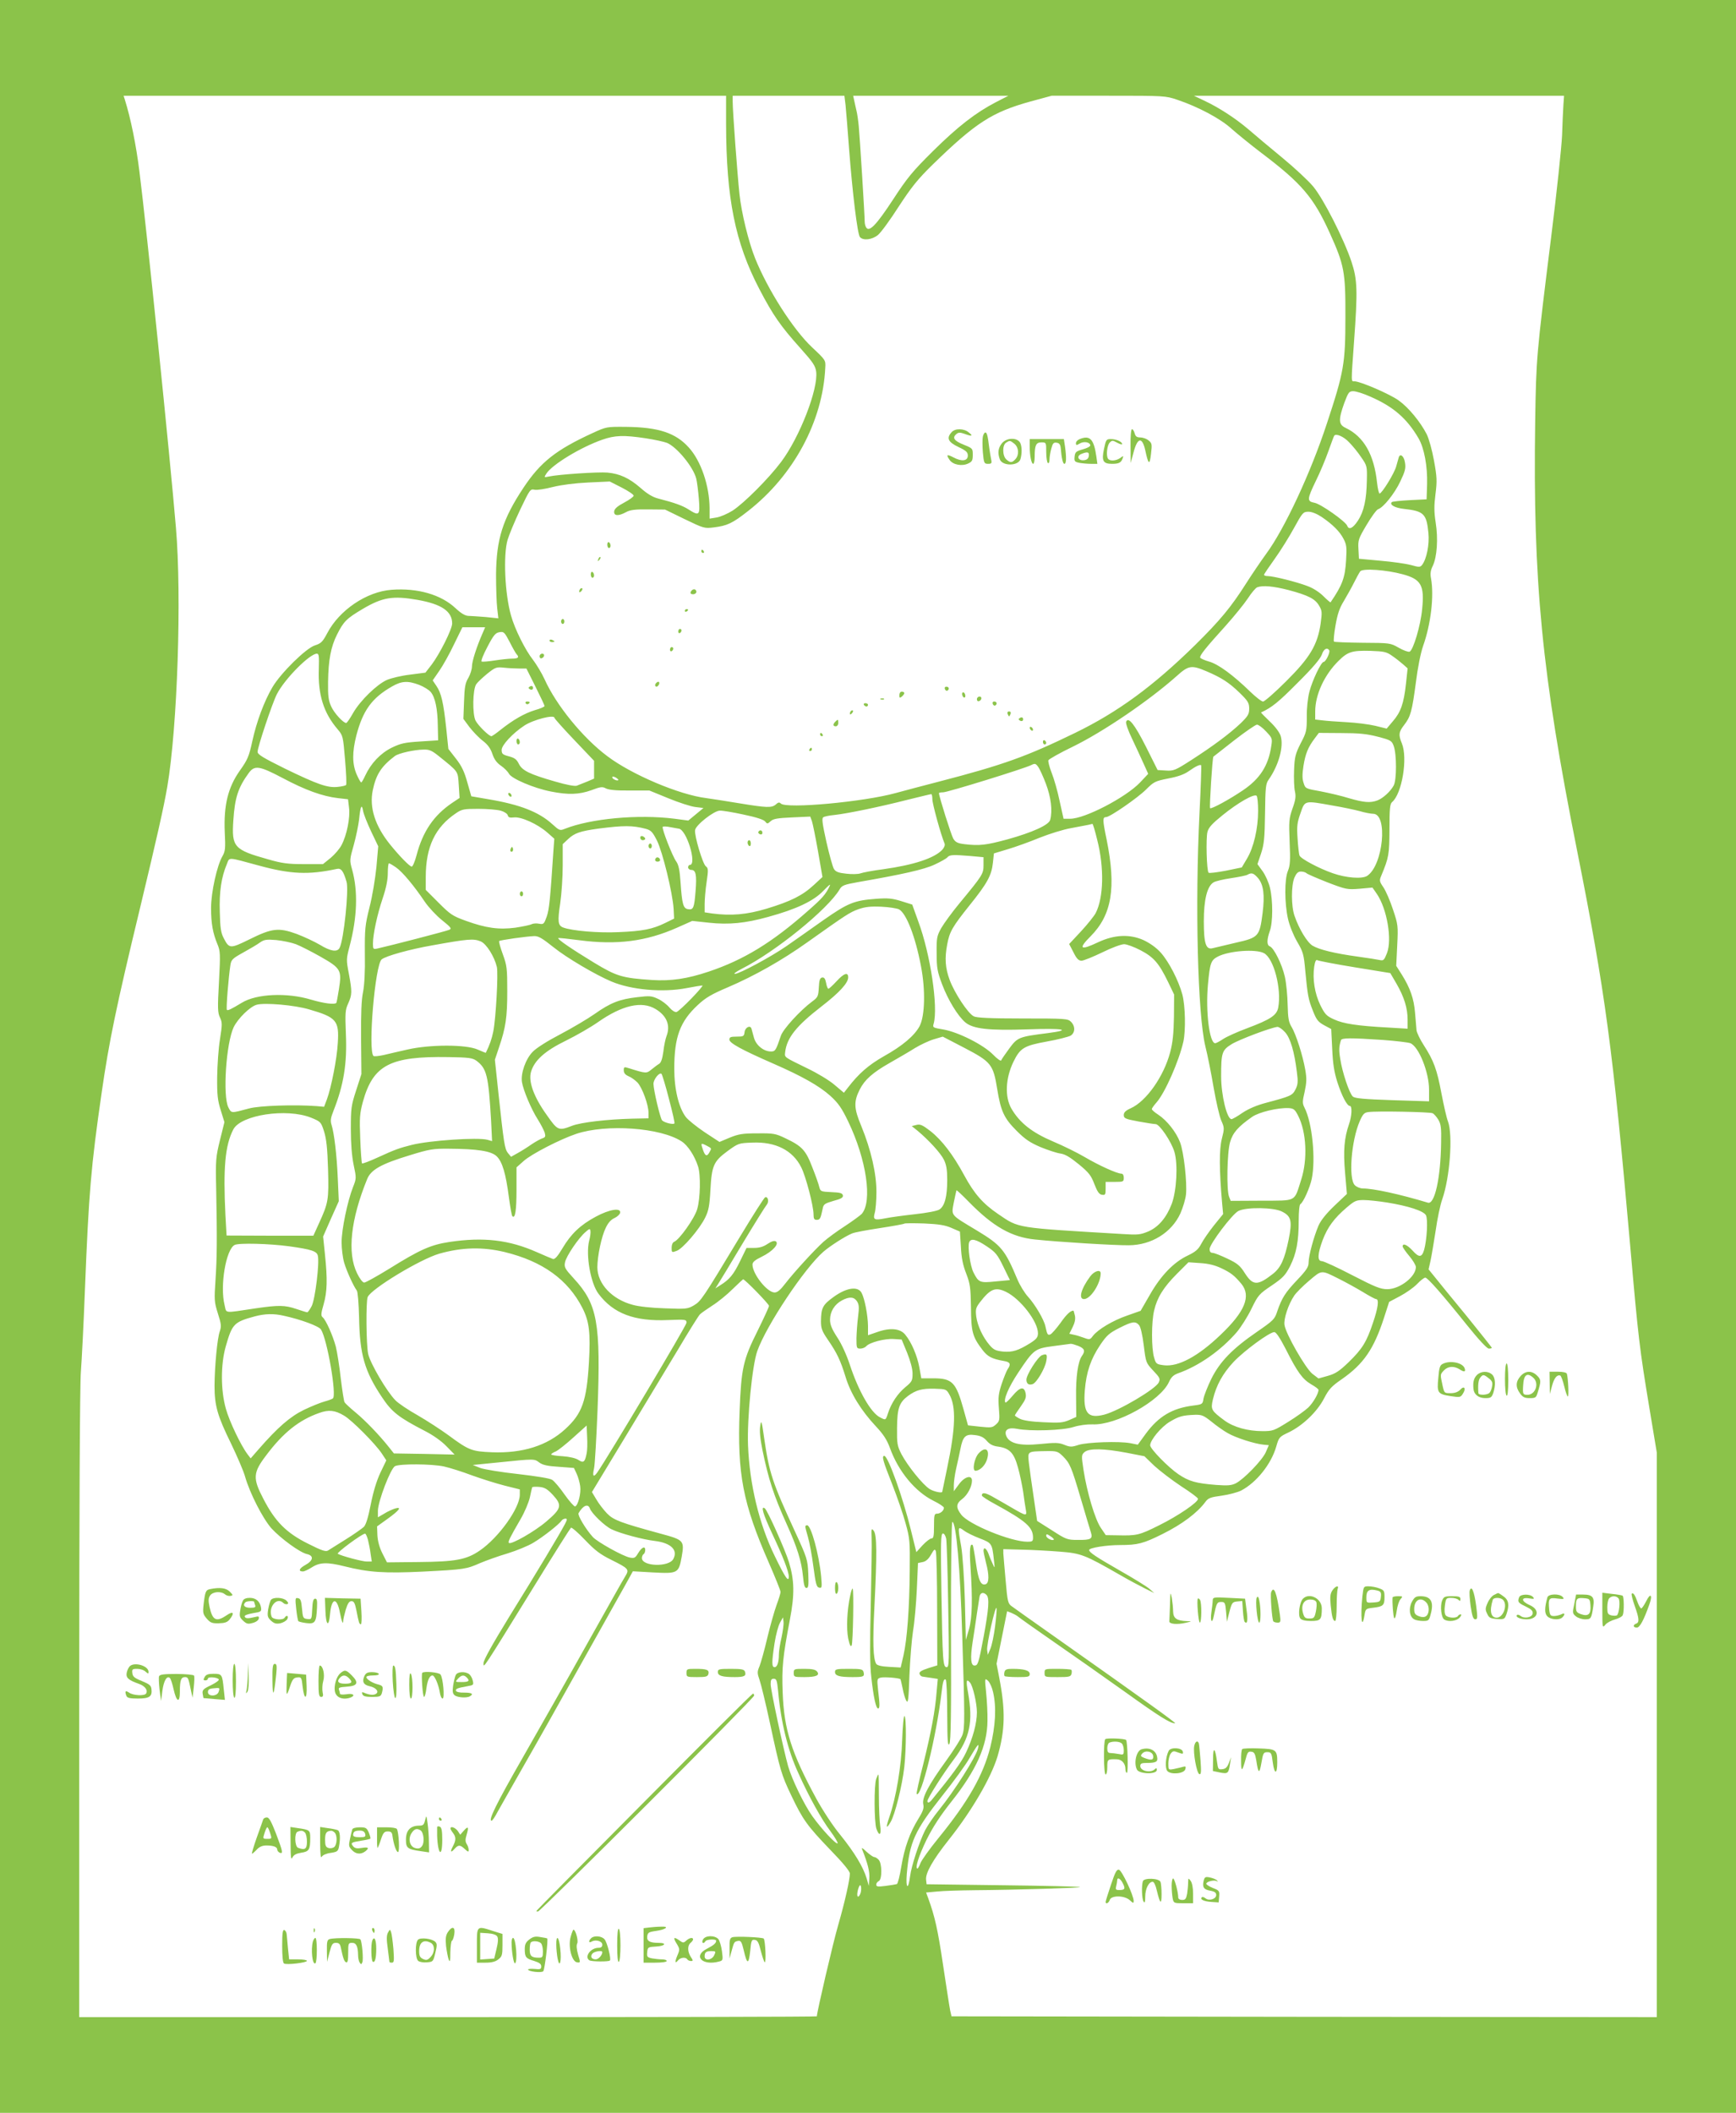 <?xml version="1.0" standalone="no"?>
<!DOCTYPE svg PUBLIC "-//W3C//DTD SVG 20010904//EN"
 "http://www.w3.org/TR/2001/REC-SVG-20010904/DTD/svg10.dtd">
<svg version="1.0" xmlns="http://www.w3.org/2000/svg"
 width="1052pt" height="1280pt" viewBox="0 0 1052 1280"
 preserveAspectRatio="xMidYMid meet">
<g transform="translate(0,1280) scale(0.1,-0.1)"
fill="#8bc34a" stroke="none">
<path d="M0 6400 l0 -6400 5260 0 5260 0 0 6400 0 6400 -5260 0 -5260 0 0
-6400z m4400 5648 c1 -450 55 -718 201 -998 84 -161 129 -225 249 -359 77 -86
91 -107 96 -143 13 -105 -100 -397 -213 -547 -75 -100 -224 -249 -293 -294
-30 -19 -74 -38 -97 -42 l-43 -7 0 64 c-1 135 -52 286 -126 367 -79 88 -183
123 -379 125 -120 1 -120 1 -205 -38 -222 -102 -315 -176 -418 -331 -126 -190
-164 -311 -166 -525 0 -80 3 -172 7 -205 l7 -61 -77 8 c-43 3 -91 7 -106 7
-19 1 -44 16 -76 46 -88 83 -231 124 -388 112 -151 -11 -317 -123 -390 -263
-28 -53 -38 -62 -75 -74 -54 -17 -207 -168 -257 -253 -50 -85 -96 -208 -122
-327 -20 -93 -29 -113 -76 -179 -72 -102 -98 -211 -91 -373 5 -97 3 -115 -13
-143 -34 -57 -70 -221 -70 -316 0 -94 11 -153 39 -220 17 -41 18 -57 9 -227
-9 -160 -8 -187 6 -216 14 -30 14 -42 0 -132 -9 -54 -16 -157 -17 -229 -1
-109 3 -142 22 -202 l22 -71 -27 -109 c-25 -102 -27 -119 -23 -293 6 -307 5
-419 -4 -553 -8 -121 -8 -133 14 -203 21 -65 22 -79 12 -109 -15 -41 -31 -208
-32 -330 0 -121 18 -183 100 -350 37 -77 76 -167 85 -200 29 -102 108 -255
160 -314 57 -62 173 -147 216 -156 42 -10 38 -39 -11 -66 -38 -21 -44 -39 -14
-39 8 0 32 11 54 25 48 31 94 32 198 6 147 -37 243 -43 473 -32 255 13 265 15
349 52 36 15 110 42 165 58 55 17 126 46 157 65 59 35 157 112 171 134 4 6 15
12 23 12 12 0 12 -5 -2 -32 -30 -58 -172 -295 -336 -559 -106 -173 -158 -266
-158 -285 0 -32 -11 -49 314 478 114 186 212 340 216 343 5 3 43 -30 85 -74
61 -64 93 -88 160 -121 106 -53 110 -57 83 -101 -12 -18 -115 -203 -231 -409
-115 -206 -291 -516 -390 -689 -161 -281 -210 -381 -188 -381 5 0 21 24 36 53
16 28 88 156 160 282 73 127 231 408 352 625 122 217 241 430 265 473 l43 78
123 -7 c149 -8 155 -5 173 95 17 98 13 102 -128 140 -245 67 -285 82 -325 123
-20 21 -49 58 -64 84 l-27 45 198 327 c109 180 253 419 321 532 67 113 128
211 136 218 7 7 41 31 75 53 35 22 90 67 123 100 33 32 62 59 63 59 11 0 157
-150 157 -161 0 -7 -32 -76 -70 -153 -87 -174 -98 -227 -108 -482 -15 -384 20
-563 177 -921 39 -89 71 -169 71 -177 0 -9 -11 -44 -24 -79 -13 -35 -38 -124
-56 -198 -17 -74 -39 -151 -47 -172 -15 -35 -15 -42 0 -85 9 -26 37 -141 62
-257 63 -293 70 -316 130 -442 70 -147 96 -183 236 -329 76 -78 119 -130 119
-144 0 -37 -30 -171 -70 -310 -31 -105 -130 -531 -130 -555 0 -3 -1006 -5
-2235 -5 l-2235 0 0 1896 c0 1168 4 1940 10 2012 5 64 17 293 25 507 23 576
36 736 101 1185 45 312 88 520 234 1125 102 425 142 603 164 730 61 359 88
1150 52 1570 -35 419 -178 1817 -221 2155 -20 162 -53 324 -89 438 l-7 22
1825 0 1826 0 0 -172z m724 115 c3 -32 13 -149 21 -261 21 -274 51 -520 66
-538 19 -23 74 -17 110 13 18 15 75 93 126 173 78 119 115 165 206 254 260
253 360 317 591 381 l129 35 344 0 c341 0 345 0 419 -25 127 -43 262 -115 328
-176 34 -30 116 -97 182 -147 242 -183 315 -269 412 -483 88 -195 96 -235 95
-509 0 -283 -9 -333 -112 -645 -98 -299 -257 -640 -368 -790 -32 -44 -87 -125
-122 -180 -91 -143 -156 -222 -310 -374 -254 -249 -467 -405 -726 -531 -292
-142 -435 -194 -825 -295 -96 -25 -214 -56 -261 -69 -194 -54 -664 -97 -697
-64 -9 9 -16 8 -30 -5 -25 -22 -54 -21 -224 7 -79 13 -168 27 -198 31 -163 20
-452 142 -601 255 -148 111 -309 309 -379 465 -17 37 -49 90 -71 119 -46 58
-109 184 -132 266 -38 132 -48 368 -21 460 9 30 43 112 76 182 59 123 61 127
88 121 15 -3 65 5 111 17 54 13 131 23 214 27 l130 6 73 -37 c39 -20 72 -42
72 -49 0 -6 -26 -25 -58 -42 -40 -21 -58 -37 -60 -52 -4 -29 25 -31 71 -6 25
14 55 18 134 17 l103 -1 119 -58 c116 -56 120 -57 177 -50 81 10 113 25 207
99 276 215 453 544 468 868 3 46 2 47 -80 124 -115 108 -268 348 -345 539 -40
100 -83 276 -95 390 -12 112 -41 500 -41 558 l0 37 339 0 338 0 7 -57z m911
18 c-123 -64 -230 -147 -381 -296 -123 -122 -155 -160 -243 -295 -101 -154
-144 -198 -162 -168 -5 7 -9 23 -9 35 0 40 -30 518 -36 578 -3 33 -9 76 -14
95 -4 19 -11 47 -14 63 l-6 27 470 0 471 0 -76 -39z m3439 -18 c-2 -32 -6
-114 -8 -183 -3 -69 -32 -345 -66 -615 -90 -722 -91 -734 -97 -1120 -14 -967
40 -1525 253 -2593 173 -868 217 -1200 324 -2412 47 -538 56 -614 115 -969
l45 -271 0 -1710 0 -1710 -2137 2 -2137 3 -8 35 c-4 19 -23 143 -43 275 -32
216 -50 295 -90 405 l-13 35 67 6 c36 4 138 7 227 8 256 2 645 14 639 19 -3 3
-213 8 -468 11 l-462 6 -3 27 c-5 40 41 121 138 243 140 176 256 376 295 505
46 158 49 277 10 478 l-16 83 32 159 32 159 26 -10 c14 -6 33 -16 41 -23 8 -7
105 -76 215 -152 110 -76 304 -212 430 -302 212 -152 276 -192 306 -192 10 0
-166 127 -736 529 -126 89 -241 170 -254 180 -23 16 -26 28 -37 157 -7 76 -13
150 -14 164 l0 25 113 -3 c61 -1 164 -7 229 -12 129 -10 152 -19 363 -140 55
-32 125 -69 155 -84 l55 -27 -30 26 c-16 14 -97 64 -180 111 -145 83 -185 110
-185 124 0 13 104 30 188 30 106 0 141 9 257 67 117 58 211 128 260 195 17 23
31 28 98 37 43 6 96 20 118 31 92 48 182 159 213 267 16 56 19 59 74 85 84 40
172 123 215 205 30 58 46 75 110 119 130 91 192 181 253 368 l32 99 66 35 c36
19 83 52 103 73 21 22 43 39 50 39 14 0 99 -96 253 -288 70 -87 121 -142 132
-142 10 0 18 2 18 5 0 3 -69 89 -152 192 -84 102 -171 208 -192 235 l-39 48
12 53 c6 28 20 111 31 182 10 72 28 157 40 190 46 131 65 387 35 470 -9 22
-26 99 -40 171 -27 145 -47 199 -107 292 -23 35 -42 76 -44 90 -1 15 -5 63 -9
107 -7 85 -29 149 -81 232 l-33 52 6 123 c6 120 5 127 -26 219 -17 52 -43 112
-58 134 -24 35 -25 41 -13 69 47 113 49 129 50 282 0 125 3 154 16 165 60 50
96 267 59 356 -21 50 -19 69 14 111 39 50 48 83 71 257 11 89 29 179 44 222
47 132 67 302 48 408 -6 30 -3 50 11 78 25 54 33 162 17 262 -10 65 -10 102
-1 172 10 79 9 103 -9 202 -11 62 -31 134 -44 160 -39 76 -111 163 -170 205
-54 39 -233 116 -268 116 -21 0 -21 -15 -3 235 23 314 21 380 -15 489 -47 140
-169 380 -232 456 -30 36 -115 115 -188 175 -74 61 -165 137 -204 171 -79 67
-178 132 -270 175 l-61 29 1122 0 1121 0 -4 -57z m-1172 -1765 c141 -61 223
-132 294 -253 35 -60 55 -170 52 -279 l-3 -91 -102 -5 c-56 -3 -105 -8 -109
-12 -15 -16 19 -35 74 -41 120 -13 137 -30 148 -146 7 -69 -11 -158 -38 -193
-12 -15 -18 -15 -68 -1 -30 8 -113 20 -185 26 l-130 12 -3 59 c-3 54 0 63 50
147 29 49 60 91 69 94 32 10 101 96 135 169 29 61 34 80 28 114 -6 40 -30 58
-38 30 -2 -7 -9 -31 -15 -53 -11 -42 -87 -165 -101 -165 -4 0 -11 29 -15 64
-18 172 -80 281 -191 334 -43 20 -44 49 -8 150 25 66 29 72 55 72 16 0 61 -14
101 -32z m-127 -277 c20 -20 53 -60 73 -90 36 -52 37 -55 35 -141 -2 -117 -18
-189 -54 -244 -31 -47 -55 -58 -65 -31 -11 27 -160 132 -198 139 -47 9 -46 21
9 135 25 50 58 130 75 178 17 47 32 89 35 93 10 16 57 -4 90 -39z m-4263 24
c53 -8 112 -21 130 -28 61 -26 159 -146 177 -216 5 -20 12 -75 16 -123 8 -101
3 -106 -63 -64 -36 23 -83 40 -184 66 -32 8 -67 29 -105 63 -70 61 -127 87
-202 94 -55 5 -297 -11 -356 -24 -29 -6 -29 -6 -14 18 36 55 207 159 338 205
77 27 130 29 263 9z m4096 -476 c68 -46 111 -89 134 -134 18 -34 20 -52 15
-130 -6 -104 -22 -149 -94 -254 -1 -2 -21 15 -43 37 -25 25 -64 50 -98 62 -65
25 -206 60 -239 60 -13 0 -23 3 -23 8 0 4 30 48 65 97 36 50 88 134 117 187
51 93 55 97 86 98 21 0 51 -12 80 -31z m492 -348 c112 -30 133 -67 118 -211
-9 -99 -54 -249 -76 -258 -8 -3 -38 8 -66 24 -51 29 -53 29 -219 30 -92 1
-170 4 -173 7 -4 3 0 47 9 98 12 69 24 105 50 147 19 32 47 82 62 112 15 30
32 61 38 69 16 19 158 9 257 -18z m-690 -96 c119 -32 160 -53 184 -95 18 -30
18 -40 9 -107 -19 -130 -65 -207 -209 -350 -68 -68 -131 -123 -140 -123 -9 0
-44 27 -78 60 -104 101 -194 167 -249 182 -28 8 -52 19 -54 24 -4 13 32 58
156 195 51 57 111 131 133 164 21 33 47 63 56 67 34 13 99 7 192 -17z m-5280
-59 c147 -26 210 -70 210 -143 0 -35 -75 -184 -124 -249 l-38 -49 -93 -12
c-52 -6 -114 -21 -140 -32 -61 -27 -162 -125 -205 -200 -19 -34 -38 -61 -42
-61 -18 0 -73 60 -91 100 -17 37 -20 64 -19 149 2 134 17 212 54 286 40 80 58
98 156 156 120 71 183 81 332 55z m394 -203 c-36 -82 -64 -170 -64 -200 0 -17
-10 -49 -22 -70 -19 -31 -23 -56 -26 -143 l-4 -105 37 -50 c21 -27 57 -65 81
-83 31 -24 47 -47 58 -80 11 -33 27 -54 52 -71 19 -13 41 -35 48 -48 15 -30
151 -88 254 -108 105 -21 171 -19 246 8 55 21 67 22 87 11 17 -9 62 -14 144
-13 l120 0 115 -47 c63 -26 137 -50 164 -53 l49 -6 -46 -38 -46 -38 -83 11
c-222 28 -509 1 -665 -61 -30 -12 -33 -11 -76 28 -81 74 -196 119 -387 151
l-104 18 -24 84 c-18 65 -34 99 -69 144 l-46 59 -13 126 c-17 157 -30 212 -59
255 l-23 34 40 58 c23 33 63 105 90 162 l50 102 69 0 69 0 -16 -37z m207 -127
c17 -18 9 -26 -27 -26 -19 0 -66 -5 -105 -11 -38 -6 -74 -9 -80 -7 -6 2 8 39
34 88 37 71 49 86 73 90 27 5 31 1 63 -60 18 -36 37 -69 42 -74z m4924 24 c7
-11 -21 -70 -34 -70 -15 0 -69 -113 -86 -180 -10 -38 -17 -102 -16 -153 0 -83
-2 -94 -37 -160 -32 -64 -37 -82 -40 -162 -2 -49 0 -108 5 -129 7 -31 4 -53
-15 -105 -21 -61 -22 -77 -17 -201 5 -112 3 -143 -10 -175 -22 -50 -21 -198 0
-291 9 -41 33 -100 55 -138 37 -63 41 -77 50 -179 14 -147 18 -171 47 -243 21
-53 31 -65 67 -85 l43 -23 6 -120 c4 -91 12 -141 31 -201 27 -84 59 -145 76
-145 15 0 12 -61 -5 -110 -29 -83 -36 -162 -24 -295 l11 -128 -76 -72 c-50
-48 -82 -88 -96 -120 -29 -68 -60 -183 -60 -223 0 -27 -12 -46 -69 -106 -73
-77 -93 -109 -121 -190 -15 -48 -24 -56 -121 -123 -150 -103 -226 -181 -278
-285 -23 -47 -44 -101 -48 -121 -5 -34 -7 -35 -62 -42 -127 -16 -210 -65 -288
-171 l-48 -66 -45 9 c-70 13 -259 6 -313 -10 -42 -14 -52 -14 -87 0 -34 14
-56 14 -146 5 -128 -13 -192 4 -208 54 -10 33 16 48 67 38 80 -16 277 -10 342
11 36 11 82 17 115 16 143 -7 412 142 464 257 13 29 27 42 54 52 128 45 261
139 357 250 25 30 66 94 89 142 40 82 46 89 122 140 69 47 83 62 112 118 38
76 52 149 52 277 0 51 4 95 10 98 18 11 57 98 69 153 25 120 3 341 -44 432
-13 26 -13 36 1 96 12 56 13 80 4 132 -15 87 -57 219 -84 262 -17 29 -21 52
-23 133 -1 54 -8 130 -17 170 -17 75 -66 174 -91 184 -19 7 -19 39 0 93 19 53
19 185 1 261 -7 31 -27 76 -44 100 l-32 44 22 65 c18 55 22 92 24 242 2 158 4
180 22 205 61 87 92 200 73 264 -7 22 -32 56 -67 89 -30 29 -54 53 -52 54 64
29 106 63 219 177 94 93 140 148 149 173 11 34 32 47 45 26z m381 -33 c22 -15
51 -38 67 -52 l27 -24 -10 -93 c-13 -120 -32 -173 -79 -227 l-38 -45 -69 17
c-38 9 -116 19 -174 22 -58 3 -124 8 -147 11 l-43 5 0 49 c0 102 56 223 143
308 55 54 81 62 193 59 82 -3 96 -6 130 -30z m-6504 -79 c-6 -156 29 -267 114
-366 32 -38 33 -41 45 -185 7 -81 10 -150 6 -153 -3 -3 -26 -9 -50 -11 -61 -7
-121 14 -319 110 -133 66 -167 86 -167 102 -1 27 90 298 117 350 47 92 198
244 242 245 13 0 14 -15 12 -92z m1215 2 l43 0 55 -110 c30 -60 55 -113 55
-117 0 -5 -26 -16 -58 -25 -63 -19 -131 -58 -207 -118 -27 -22 -53 -40 -57
-40 -15 0 -80 64 -96 94 -20 39 -18 189 4 221 7 11 37 39 66 63 50 40 56 42
103 37 28 -3 69 -5 92 -5z m4165 -17 c91 -39 136 -68 201 -131 50 -49 57 -61
57 -95 0 -33 -7 -45 -52 -89 -68 -64 -166 -137 -298 -222 -98 -63 -108 -67
-155 -64 l-50 3 -70 140 c-69 137 -108 186 -121 152 -3 -9 13 -55 37 -104 23
-48 54 -116 69 -149 l28 -62 -51 -54 c-87 -90 -333 -218 -421 -218 l-41 0 -24
108 c-12 59 -34 135 -48 170 -14 35 -22 69 -20 76 3 7 70 45 149 83 184 90
459 277 627 426 74 67 91 69 183 30z m-4772 -82 c28 -11 59 -30 70 -43 27 -32
42 -103 43 -205 l2 -88 -109 -7 c-94 -6 -117 -11 -173 -38 -68 -34 -125 -94
-160 -169 -10 -22 -21 -41 -24 -41 -4 0 -16 22 -28 49 -27 63 -27 134 -2 234
40 153 94 228 216 298 59 34 96 36 165 10z m820 -200 c0 -4 54 -65 120 -134
l120 -126 0 -54 0 -54 -42 -18 c-24 -9 -52 -21 -63 -25 -13 -4 -61 5 -130 25
-157 45 -201 67 -221 108 -13 26 -25 36 -60 45 -38 10 -44 15 -44 39 0 29 67
101 137 147 54 36 183 69 183 47z m4312 -82 c37 -39 39 -43 32 -87 -17 -120
-69 -201 -174 -271 -81 -55 -190 -114 -197 -107 -5 5 14 308 20 312 1 1 57 45
125 98 68 53 131 96 139 96 9 0 34 -18 55 -41z m677 -32 c80 -21 85 -24 97
-57 18 -50 18 -204 0 -238 -19 -36 -65 -78 -99 -91 -43 -16 -81 -13 -171 13
-44 14 -122 32 -173 42 -91 16 -93 17 -103 50 -9 25 -9 53 -1 105 12 74 28
113 69 167 l24 32 137 -1 c106 0 154 -5 220 -22z m-5692 -116 c124 -100 117
-90 123 -177 l5 -78 -45 -30 c-112 -76 -178 -173 -216 -318 -10 -38 -23 -68
-29 -68 -12 0 -72 61 -132 135 -90 112 -126 223 -104 328 20 95 51 144 134
207 23 17 116 38 174 39 34 1 50 -6 90 -38z m3681 -169 c31 -82 41 -163 26
-219 -8 -31 -108 -76 -259 -118 -130 -35 -169 -40 -261 -29 -41 5 -54 12 -67
33 -13 22 -87 257 -87 276 0 3 11 5 25 5 27 0 493 144 534 165 22 11 27 10 41
-9 9 -11 31 -59 48 -104z m931 -174 c-28 -562 -11 -1225 35 -1415 14 -56 37
-171 51 -255 15 -84 35 -173 46 -197 19 -43 19 -48 3 -111 -16 -64 -16 -186 2
-390 l6 -65 -56 -69 c-30 -38 -65 -88 -77 -112 -18 -34 -35 -48 -83 -71 -84
-40 -162 -121 -228 -237 l-56 -97 -82 -29 c-87 -30 -177 -84 -207 -123 -17
-23 -20 -24 -53 -12 -19 7 -47 16 -63 19 l-27 6 20 40 c13 26 18 49 14 69 -4
17 -8 31 -9 31 -18 0 -42 -22 -79 -75 -25 -34 -52 -65 -61 -69 -16 -6 -19 -2
-30 49 -9 42 -63 133 -106 180 -20 22 -49 69 -64 105 -75 179 -97 206 -246
296 -163 98 -154 87 -139 170 8 38 15 71 16 73 2 2 36 -30 76 -71 145 -148
258 -213 400 -227 140 -15 483 -36 569 -35 137 1 259 77 312 193 16 36 31 87
34 115 7 74 -13 256 -36 316 -23 61 -79 132 -132 167 -22 14 -39 29 -39 34 0
5 13 23 29 41 52 60 135 249 162 367 15 68 12 217 -6 286 -23 85 -81 198 -131
254 -28 31 -65 57 -105 76 -84 37 -175 33 -274 -13 -109 -52 -123 -41 -47 35
130 130 157 295 98 587 -25 120 -25 136 -3 136 23 0 192 117 242 167 47 47 55
51 135 67 59 11 97 25 125 45 41 29 67 41 74 35 2 -2 -2 -131 -10 -286z
m-5555 208 c135 -72 240 -110 333 -121 l62 -7 6 -51 c8 -59 -13 -165 -45 -226
-11 -22 -41 -57 -66 -78 l-47 -38 -116 0 c-96 0 -133 5 -216 29 -207 58 -222
74 -211 236 9 138 29 199 94 288 35 47 64 43 206 -32z m2033 -12 c-7 -7 -37 7
-37 17 0 6 9 5 21 -1 11 -7 19 -14 16 -16z m1903 -116 c0 -28 52 -217 74 -268
4 -9 -2 -25 -14 -38 -48 -51 -172 -92 -358 -118 -63 -8 -125 -20 -138 -25 -14
-5 -52 -6 -85 -2 -47 5 -64 11 -75 28 -8 12 -28 86 -46 164 -25 113 -29 144
-19 150 7 5 38 11 69 14 75 8 274 49 442 92 74 18 138 34 143 34 4 1 7 -14 7
-31z m1974 -70 c0 -108 -27 -222 -67 -289 l-32 -54 -97 -20 c-54 -10 -100 -16
-104 -12 -12 11 -17 209 -7 247 7 27 28 50 91 101 95 77 192 132 207 118 5 -5
9 -46 9 -91z m451 32 c61 -10 135 -26 165 -34 30 -9 67 -16 81 -16 91 0 61
-312 -36 -376 -30 -20 -127 -13 -209 16 -81 28 -193 87 -201 107 -4 10 -9 57
-12 105 -5 74 -2 96 18 152 27 78 22 77 194 46z m-5826 -157 l43 -90 -11 -126
c-7 -69 -25 -179 -42 -244 -27 -109 -29 -130 -28 -283 2 -108 -3 -188 -11
-230 -10 -46 -13 -130 -12 -281 l2 -216 -32 -99 c-30 -92 -32 -109 -32 -234 0
-89 6 -163 17 -217 17 -80 17 -82 -4 -135 -33 -84 -69 -256 -69 -334 0 -39 7
-95 16 -125 16 -53 57 -142 76 -167 6 -6 12 -81 14 -165 4 -222 33 -324 139
-482 59 -89 101 -122 260 -204 49 -25 100 -61 130 -92 l50 -51 -184 4 -184 3
-31 39 c-58 73 -141 159 -201 209 -33 27 -63 55 -67 62 -4 6 -14 71 -23 144
-8 74 -22 160 -30 193 -18 67 -60 162 -80 178 -11 9 -10 23 6 78 22 77 24 152
8 304 l-11 107 47 107 48 107 -6 136 c-6 145 -22 276 -38 327 -8 25 -5 42 12
85 62 157 83 287 75 465 -5 128 -4 146 14 185 24 54 24 71 4 180 -16 84 -16
89 4 165 47 177 52 335 16 465 -16 57 -16 60 10 151 14 51 28 120 32 153 8 81
16 98 24 54 3 -20 26 -77 49 -126z m785 126 c21 -6 40 -18 43 -28 3 -13 12
-16 38 -13 43 5 143 -40 202 -92 l42 -37 -5 -67 c-20 -304 -26 -362 -41 -405
-16 -45 -19 -48 -46 -43 -16 3 -36 2 -46 -3 -9 -5 -53 -14 -98 -21 -99 -13
-177 -3 -301 42 -80 29 -93 38 -164 109 l-78 78 0 78 c0 183 57 302 184 387
35 24 48 26 135 26 53 0 113 -5 135 -11z m1473 -24 c77 -16 122 -31 130 -42
12 -15 14 -15 33 2 16 15 42 19 130 23 l110 5 10 -27 c5 -15 22 -97 37 -183
l27 -156 -53 -49 c-68 -63 -140 -99 -286 -143 -120 -36 -214 -44 -329 -29
l-46 7 0 50 c0 28 5 88 12 134 11 74 10 84 -5 95 -19 15 -70 186 -65 219 4 31
115 118 150 118 16 1 81 -10 145 -24z m2142 -153 c43 -168 39 -349 -9 -443
-10 -19 -51 -70 -90 -112 l-71 -76 26 -50 c19 -39 31 -51 49 -51 12 0 69 23
125 50 56 28 116 50 133 50 16 0 62 -17 100 -37 80 -42 111 -78 167 -193 l36
-75 -1 -135 c-2 -102 -7 -154 -23 -215 -39 -147 -145 -297 -239 -339 -31 -14
-42 -25 -42 -41 0 -20 9 -24 89 -39 49 -9 96 -16 104 -16 24 0 96 -107 114
-169 22 -75 13 -234 -16 -313 -32 -84 -80 -141 -142 -168 -48 -20 -64 -22
-154 -16 -656 39 -628 34 -756 121 -93 63 -146 124 -206 235 -67 124 -135 213
-205 268 -48 37 -62 43 -85 37 l-28 -7 35 -28 c67 -56 140 -135 160 -176 15
-31 20 -60 20 -123 0 -99 -15 -157 -47 -178 -13 -9 -76 -21 -150 -29 -71 -8
-152 -19 -180 -25 -65 -13 -74 -8 -62 34 5 17 10 73 10 123 1 110 -32 257 -92
403 -45 107 -46 148 -9 221 30 59 78 102 182 161 51 29 120 69 153 90 33 20
84 44 114 53 l54 16 131 -68 c163 -85 175 -101 199 -250 22 -134 41 -176 118
-253 51 -51 81 -71 144 -98 44 -18 98 -36 120 -39 29 -4 58 -21 112 -65 62
-51 75 -68 95 -121 18 -46 29 -62 46 -64 20 -3 22 1 22 37 l0 41 55 0 c52 0
55 1 55 25 0 16 -6 25 -15 25 -26 0 -136 50 -221 100 -44 26 -131 69 -193 95
-127 54 -202 113 -252 199 -41 72 -36 183 12 283 41 84 64 98 201 123 68 12
133 29 146 36 28 18 29 57 2 84 -19 19 -33 20 -292 20 -197 0 -280 4 -297 13
-35 17 -116 140 -146 220 -27 73 -31 132 -15 216 14 77 32 107 135 236 108
134 134 182 142 259 l6 56 86 26 c47 14 133 45 191 69 58 23 143 50 190 58 47
9 94 18 105 20 11 3 22 5 25 6 3 0 16 -43 29 -97z m-2736 67 c32 -9 41 -18 68
-71 34 -68 95 -317 101 -414 l3 -59 -55 -27 c-76 -37 -135 -49 -282 -55 -122
-6 -282 8 -335 28 -32 12 -35 36 -18 148 8 55 15 159 15 229 l0 128 33 31 c38
36 73 48 182 63 156 20 207 20 288 -1z m199 1 c48 -2 114 -220 68 -220 -6 0
-10 -7 -10 -15 0 -8 9 -15 19 -15 28 0 34 -30 26 -129 -8 -101 -13 -114 -45
-109 -30 4 -37 31 -46 163 -5 75 -12 106 -26 126 -22 29 -89 200 -82 210 2 3
23 3 46 -2 24 -4 46 -8 50 -9z m1771 -166 l77 -7 0 -48 c0 -53 -5 -61 -148
-234 -43 -52 -91 -118 -108 -147 -27 -49 -29 -60 -28 -153 0 -88 4 -111 33
-188 36 -95 95 -192 141 -231 47 -39 142 -50 376 -42 219 8 277 -3 121 -23
-173 -22 -181 -25 -231 -93 -25 -34 -47 -66 -49 -72 -2 -6 -24 9 -48 34 -58
60 -211 137 -301 153 -66 11 -67 12 -60 36 28 100 -20 422 -93 618 l-37 103
-67 21 c-55 17 -81 19 -151 14 -134 -10 -171 -25 -320 -129 -74 -53 -175 -123
-223 -157 -97 -67 -287 -169 -314 -169 -10 0 9 14 42 31 204 103 521 360 593
481 14 24 27 29 111 44 270 47 400 76 464 106 37 17 72 37 78 44 13 16 33 17
142 8z m-4313 -58 c191 -52 300 -57 471 -20 26 6 40 -12 59 -78 15 -48 -17
-353 -42 -400 -14 -28 -55 -21 -119 18 -32 19 -96 49 -141 66 -110 40 -150 35
-287 -33 -116 -57 -122 -57 -155 7 -17 32 -22 62 -24 159 -4 122 9 211 43 291
17 42 0 43 195 -10z m830 -11 c39 -27 109 -111 175 -209 22 -32 68 -82 103
-110 56 -45 61 -52 44 -59 -17 -8 -365 -98 -434 -113 -26 -6 -28 -4 -28 29 0
55 25 174 59 275 21 62 31 112 31 152 0 33 3 60 7 60 4 0 23 -11 43 -25z
m5516 -34 c5 -6 62 -30 127 -56 115 -44 121 -45 197 -39 l77 7 27 -39 c61 -90
93 -275 61 -358 -17 -43 -21 -47 -44 -42 -14 3 -75 13 -135 21 -138 19 -232
42 -272 66 -32 19 -82 101 -109 180 -21 58 -21 184 -1 232 12 27 22 37 39 37
13 0 27 -4 33 -9z m-292 -31 c33 -40 41 -101 27 -213 -18 -140 -24 -147 -162
-178 -62 -15 -125 -30 -139 -33 -42 -12 -55 26 -55 163 0 130 20 211 58 235
12 8 60 19 107 26 47 7 92 16 100 21 25 14 37 10 64 -21z m-2596 -47 c-24 -51
-45 -75 -133 -152 -216 -191 -388 -296 -600 -367 -131 -44 -228 -58 -343 -51
-181 12 -215 22 -352 105 -135 82 -223 142 -217 149 2 2 60 -4 128 -13 227
-30 405 -7 592 76 l92 41 102 -11 c120 -13 220 -3 357 35 172 47 278 97 337
160 33 34 44 43 37 28z m420 -142 c44 -24 99 -164 133 -344 28 -144 24 -301
-8 -363 -31 -58 -104 -120 -217 -183 -91 -52 -151 -103 -217 -189 l-25 -32
-57 48 c-31 27 -106 72 -165 100 -145 71 -137 65 -134 98 10 87 68 159 219
276 109 84 163 143 163 177 0 34 -26 25 -71 -24 -23 -25 -45 -45 -49 -45 -4 0
-11 16 -14 36 -5 26 -12 34 -24 32 -13 -2 -18 -16 -20 -61 -3 -53 -6 -59 -40
-84 -74 -55 -177 -168 -190 -208 -30 -89 -34 -95 -60 -95 -44 0 -90 37 -103
83 -6 23 -13 48 -15 55 -7 24 -39 8 -42 -21 -3 -25 -7 -27 -48 -27 -36 0 -44
-3 -44 -18 0 -21 75 -62 265 -145 176 -77 279 -135 347 -196 48 -44 68 -72
108 -155 111 -231 148 -484 82 -560 -10 -10 -55 -43 -102 -74 -47 -30 -105
-73 -130 -95 -56 -51 -179 -185 -232 -254 -29 -38 -47 -53 -64 -53 -45 0 -134
112 -134 169 0 15 15 28 57 48 65 32 107 78 84 93 -10 5 -26 0 -50 -16 -25
-17 -49 -24 -81 -24 l-46 0 -39 -80 c-39 -81 -65 -112 -120 -146 l-30 -19 16
25 c9 14 76 124 148 245 73 121 139 227 147 236 15 17 9 52 -9 46 -6 -2 -74
-109 -152 -238 -229 -380 -237 -391 -280 -417 -38 -22 -47 -23 -175 -18 -77 2
-161 11 -195 21 -126 33 -215 128 -215 228 0 67 25 187 51 239 14 30 32 50 53
59 17 8 32 22 34 32 6 32 -65 21 -148 -24 -93 -50 -150 -104 -202 -192 -29
-49 -46 -67 -57 -64 -9 3 -52 21 -97 41 -169 75 -324 93 -531 62 -112 -17
-178 -46 -364 -162 -75 -46 -143 -84 -152 -84 -9 0 -27 23 -43 56 -61 124 -39
326 61 571 23 57 86 92 257 144 120 37 143 41 238 40 173 -1 257 -14 290 -46
34 -33 55 -103 74 -249 8 -59 17 -111 21 -114 17 -17 25 35 25 160 l0 136 44
39 c47 42 220 131 318 164 183 61 511 38 639 -46 37 -24 78 -86 99 -151 17
-50 14 -195 -5 -259 -15 -54 -109 -187 -140 -198 -9 -4 -15 -19 -15 -36 0 -29
1 -30 30 -19 37 12 141 134 174 203 20 40 26 72 31 165 8 148 19 174 103 236
66 48 68 49 152 52 140 6 244 -47 295 -149 28 -54 75 -235 75 -286 0 -26 4
-33 19 -33 20 0 24 8 36 66 5 29 12 33 66 49 46 12 59 20 57 33 -3 14 -17 18
-70 20 -63 3 -66 4 -73 30 -3 15 -22 69 -42 119 -40 105 -62 129 -163 177 -60
29 -73 31 -170 30 -89 0 -114 -4 -168 -26 l-62 -26 -90 59 c-49 33 -100 74
-114 92 -43 57 -70 168 -70 292 0 193 35 287 143 387 47 44 83 65 182 107 159
68 328 163 482 273 234 166 256 181 309 200 41 14 72 18 139 15 47 -2 95 -10
107 -16z m-2093 -230 c78 -63 253 -166 350 -207 121 -51 311 -68 456 -40 47 9
90 16 95 16 14 0 -139 -158 -157 -161 -9 -2 -28 10 -43 28 -14 17 -45 41 -69
52 -38 18 -51 19 -125 10 -107 -12 -163 -34 -259 -102 -43 -30 -136 -85 -208
-123 -77 -40 -145 -83 -167 -106 -43 -44 -73 -131 -65 -183 8 -50 56 -164 95
-225 19 -30 38 -67 43 -82 6 -23 4 -28 -14 -34 -12 -4 -41 -20 -65 -36 -24
-17 -62 -41 -84 -53 l-41 -23 -19 23 c-20 25 -25 60 -58 367 l-21 198 24 72
c42 123 51 185 51 343 0 138 -2 156 -27 224 -15 41 -25 77 -22 80 6 6 162 28
212 30 26 1 49 -13 118 -68z m-1562 19 c26 -10 93 -44 148 -75 125 -71 131
-82 113 -197 -7 -44 -14 -82 -16 -84 -12 -11 -74 -3 -153 20 -145 44 -331 36
-420 -19 -63 -38 -85 -49 -90 -43 -6 5 10 199 21 270 5 34 12 41 77 77 40 22
86 49 102 61 26 18 39 20 100 15 38 -4 91 -15 118 -25z m1120 17 c35 -15 83
-92 98 -155 9 -41 -6 -313 -22 -392 -9 -44 -21 -79 -45 -128 0 -1 -23 8 -50
20 -71 31 -287 31 -424 0 -52 -12 -119 -27 -147 -34 -29 -6 -56 -9 -60 -5 -34
35 10 553 50 585 26 21 170 61 307 85 217 39 249 42 293 24z m4746 -71 c60
-31 108 -216 87 -330 -9 -47 -47 -72 -188 -125 -59 -22 -124 -51 -145 -65 -21
-14 -43 -26 -49 -26 -35 0 -59 194 -44 355 12 131 18 148 60 170 68 35 228 47
279 21z m551 -86 l215 -35 38 -65 c46 -80 67 -147 67 -218 l0 -54 -117 7
c-187 10 -272 23 -328 49 -47 21 -56 31 -84 87 -34 70 -48 158 -37 233 5 32
11 44 19 39 7 -4 109 -24 227 -43z m-6337 -255 c166 -48 183 -68 174 -204 -5
-95 -40 -271 -66 -341 l-17 -45 -44 4 c-134 10 -348 3 -410 -14 -112 -30 -107
-30 -126 6 -35 68 -14 389 32 486 25 52 99 125 139 136 48 14 231 -2 318 -28z
m2100 2 c68 -41 91 -99 66 -164 -6 -15 -15 -57 -19 -93 -6 -44 -14 -68 -26
-75 -9 -5 -30 -21 -46 -34 -30 -25 -33 -25 -135 7 -31 10 -33 9 -33 -12 0 -17
9 -27 29 -36 16 -6 40 -24 54 -38 29 -31 67 -135 67 -184 l0 -33 -98 -2 c-154
-4 -309 -22 -365 -43 -83 -32 -87 -30 -155 67 -78 109 -111 202 -94 260 21 70
85 127 212 189 63 31 150 81 194 112 146 102 265 130 349 79z m3815 -141 c32
-36 56 -118 71 -241 8 -58 6 -76 -8 -104 -19 -38 -29 -42 -179 -82 -54 -14
-104 -35 -142 -60 -31 -22 -62 -39 -67 -39 -28 0 -63 146 -63 260 0 142 5 158
63 194 45 28 239 101 278 105 10 0 30 -14 47 -33z m591 -46 c80 -6 156 -15
168 -20 51 -21 113 -176 113 -282 l0 -70 -222 7 c-176 6 -227 11 -240 22 -21
19 -64 147 -76 227 -9 53 -8 76 4 114 4 15 58 15 253 2z m-5492 -126 c63 -47
73 -90 89 -363 l6 -124 -28 8 c-58 16 -352 -4 -459 -31 -75 -19 -99 -27 -208
-77 -48 -22 -90 -38 -93 -35 -3 3 -8 70 -11 149 -5 128 -3 153 16 224 62 223
164 277 519 271 124 -2 145 -5 169 -22z m1167 -232 c21 -79 36 -145 33 -148
-8 -9 -64 6 -75 19 -12 15 -52 185 -52 221 0 28 37 73 49 60 4 -5 25 -73 45
-152z m3813 -102 c50 -99 58 -263 18 -387 -44 -137 -23 -126 -240 -127 l-187
-1 -10 25 c-16 41 -12 268 6 330 16 57 48 94 134 154 42 29 156 56 221 53 31
-2 38 -8 58 -47z m814 16 c8 -3 24 -21 35 -39 16 -27 19 -49 17 -142 -3 -212
-39 -374 -80 -361 -173 52 -329 86 -394 86 -16 0 -38 9 -49 20 -39 39 -22 268
30 388 19 43 27 52 53 55 49 7 370 1 388 -7z m-6796 -27 c58 -24 60 -25 79
-84 14 -46 20 -100 24 -229 5 -185 2 -202 -55 -327 l-34 -75 -263 0 -263 1 -7
125 c-14 285 -2 422 48 518 46 88 323 130 471 71z m2398 -170 c30 -16 30 -15
17 -38 -15 -29 -26 -26 -39 10 -16 46 -15 47 22 28z m4123 -344 c129 -21 221
-51 235 -77 13 -24 6 -149 -11 -210 -14 -47 -31 -48 -71 -3 -32 34 -59 46 -59
24 0 -6 18 -32 40 -58 22 -26 40 -56 40 -67 0 -59 -98 -134 -173 -134 -42 0
-73 13 -213 85 -90 47 -173 85 -184 85 -28 0 -26 43 5 127 30 79 70 133 145
197 49 42 59 46 104 46 28 0 92 -7 142 -15z m-637 -55 c56 -28 63 -57 40 -170
-25 -120 -47 -169 -95 -207 -93 -73 -121 -72 -169 2 -30 48 -46 61 -107 90
-40 19 -80 35 -90 35 -12 0 -18 8 -18 23 0 30 137 212 175 231 48 24 215 22
264 -4z m-2003 -99 l51 -22 6 -92 c3 -67 12 -111 32 -162 24 -63 27 -84 29
-205 1 -148 9 -178 69 -257 32 -42 57 -55 130 -68 39 -6 45 -19 23 -50 -7 -11
-23 -51 -36 -89 -19 -58 -22 -82 -17 -146 6 -72 5 -79 -17 -99 -22 -20 -29
-21 -97 -14 l-73 8 -27 97 c-46 165 -68 188 -185 188 l-71 0 -12 67 c-13 70
-47 151 -85 197 -30 38 -91 44 -168 17 l-58 -20 0 57 c-1 64 -20 165 -39 200
-22 41 -90 32 -168 -24 -68 -49 -77 -67 -78 -149 0 -42 6 -59 41 -110 57 -83
77 -126 108 -226 30 -100 94 -204 184 -300 46 -49 67 -82 85 -131 51 -142 153
-265 264 -320 35 -17 63 -36 63 -42 0 -18 -22 -36 -42 -36 -16 0 -18 -9 -18
-75 0 -61 -3 -75 -15 -75 -9 0 -33 -19 -54 -41 l-38 -42 -33 134 c-49 200
-139 449 -161 449 -17 0 -9 -29 47 -170 31 -79 68 -186 82 -239 25 -90 27
-108 25 -286 -2 -232 -16 -416 -38 -514 l-17 -73 -70 4 c-46 2 -72 9 -78 18
-19 31 -22 130 -11 348 16 319 15 433 -4 458 -14 18 -15 14 -13 -41 2 -33 -1
-213 -5 -400 -6 -242 -6 -370 3 -445 13 -119 28 -190 41 -190 11 0 11 21 0
113 -7 66 -6 68 17 74 21 5 111 -2 119 -10 1 -2 7 -27 13 -56 5 -28 15 -62 22
-74 11 -19 14 4 19 153 4 96 14 218 22 270 9 52 19 166 23 253 l7 158 29 6
c19 4 35 18 50 45 19 33 23 36 29 21 4 -10 8 -170 8 -355 l1 -337 -55 -17
c-39 -13 -55 -22 -53 -33 2 -9 10 -17 18 -18 8 -1 33 -5 54 -8 l39 -6 -7 -77
c-9 -117 -33 -244 -81 -439 -25 -97 -43 -179 -40 -181 27 -27 119 348 150 608
8 72 14 92 26 85 5 -4 9 -95 9 -208 1 -163 3 -198 13 -182 9 15 12 177 10 683
-1 382 3 662 8 662 23 0 48 -282 60 -685 16 -507 16 -564 1 -606 -7 -20 -51
-90 -98 -155 -108 -149 -148 -225 -139 -265 5 -22 -1 -41 -29 -86 -53 -86 -85
-176 -104 -290 -9 -56 -21 -104 -27 -107 -7 -2 -37 -7 -68 -11 -47 -6 -57 -5
-57 8 0 8 7 17 15 21 21 8 21 109 -1 130 -8 9 -21 16 -27 16 -6 0 -27 15 -46
32 -25 24 -32 28 -26 13 33 -83 46 -133 43 -174 l-3 -46 -13 45 c-21 70 -75
159 -159 263 -45 54 -107 149 -146 220 -151 278 -196 419 -204 644 -6 151 1
218 44 443 29 151 27 237 -6 346 -21 71 -131 316 -146 326 -27 19 -11 -34 43
-150 67 -142 102 -233 102 -263 0 -38 -21 -8 -85 124 -95 194 -153 436 -162
672 -6 163 25 482 56 570 55 155 286 502 401 602 39 34 131 93 172 110 14 7
91 21 170 33 78 12 145 24 148 27 3 3 57 3 120 1 89 -4 127 -10 166 -27z
m-2196 -79 c-21 -85 9 -257 57 -320 90 -120 218 -168 421 -159 109 4 112 4
112 -17 0 -16 -472 -808 -541 -907 -23 -32 -30 -22 -19 26 5 22 14 180 21 351
20 531 0 643 -144 799 -54 59 -59 68 -53 98 7 37 83 149 125 184 22 20 27 21
29 7 2 -9 -1 -37 -8 -62z m2409 -32 c54 -36 65 -49 101 -123 l40 -82 -86 -8
c-96 -10 -104 -7 -135 55 -20 40 -36 154 -26 182 10 26 42 19 106 -24z m-4228
0 c137 -19 169 -30 175 -57 11 -43 -16 -263 -37 -305 -11 -21 -23 -38 -27 -38
-4 0 -34 9 -66 20 -71 24 -108 24 -246 4 -200 -30 -176 -32 -189 20 -29 115 8
337 61 364 25 13 211 8 329 -8z m1307 -35 c230 -56 384 -167 472 -340 41 -81
49 -149 39 -328 -14 -235 -41 -311 -144 -405 -109 -100 -258 -147 -443 -140
-123 5 -140 11 -267 105 -44 32 -127 86 -184 119 -57 32 -118 73 -135 91 -53
54 -152 223 -165 281 -12 57 -14 316 -3 344 20 49 317 229 434 263 138 39 262
42 396 10z m4343 -98 c59 -28 79 -44 122 -95 60 -74 21 -169 -128 -310 -135
-129 -254 -193 -341 -183 -46 6 -49 8 -60 46 -17 54 -17 217 0 286 18 78 57
141 138 222 l70 70 72 -5 c50 -3 89 -13 127 -31z m714 -65 c38 -19 102 -54
142 -78 39 -24 76 -44 82 -44 19 0 12 -54 -19 -144 -39 -117 -65 -158 -147
-238 -56 -54 -80 -70 -126 -83 l-57 -16 -38 29 c-41 34 -160 240 -168 295 -6
36 23 125 59 178 12 18 53 59 91 91 78 66 71 65 181 10z m-2019 -78 c87 -42
194 -180 194 -251 0 -24 -8 -35 -47 -60 -73 -45 -107 -56 -165 -51 -44 5 -57
11 -81 39 -42 49 -73 117 -81 173 -5 43 -3 53 21 85 64 83 94 96 159 65z
m-903 -57 c13 -20 14 -37 7 -93 -5 -38 -9 -97 -10 -131 0 -60 1 -63 24 -63 13
0 29 7 36 15 19 22 112 47 167 43 l47 -3 33 -80 c20 -50 33 -97 33 -126 0 -43
-3 -49 -44 -83 -46 -38 -85 -96 -105 -158 -14 -43 -13 -43 -49 -24 -55 28
-130 160 -182 318 -18 55 -49 125 -75 164 -34 52 -45 79 -45 109 0 49 27 93
72 117 45 24 73 22 91 -5z m-3473 -88 c105 -23 212 -63 225 -83 38 -59 97
-402 72 -418 -7 -5 -30 -13 -52 -19 -22 -6 -77 -28 -123 -50 -84 -41 -159
-106 -275 -239 l-48 -55 -19 25 c-40 53 -110 199 -131 275 -32 112 -32 269 -1
378 39 137 50 148 175 182 63 17 117 18 177 4z m5182 -56 c10 -11 21 -59 29
-123 13 -104 13 -106 57 -153 41 -43 44 -50 34 -72 -19 -40 -240 -171 -330
-195 -101 -26 -129 9 -118 148 9 110 36 189 93 274 40 59 55 72 116 103 79 40
97 42 119 18z m889 -145 c71 -141 102 -183 154 -214 25 -14 45 -29 45 -34 0
-23 -33 -79 -62 -107 -18 -17 -73 -57 -122 -87 -85 -53 -92 -56 -155 -56 -90
0 -175 24 -230 64 -81 60 -85 67 -71 128 21 87 59 156 126 228 66 69 216 179
246 180 11 0 34 -34 69 -102z m-1256 18 c38 -16 43 -30 21 -61 -24 -35 -37
-127 -35 -250 l1 -119 -43 -19 c-38 -16 -60 -18 -156 -13 -73 3 -123 11 -143
21 -16 8 -30 18 -30 20 0 3 16 27 36 55 29 41 34 55 29 80 -9 43 -34 38 -79
-16 -21 -25 -40 -43 -43 -41 -14 15 18 92 77 181 94 141 100 146 212 161 51 7
99 13 106 14 7 1 28 -6 47 -13z m-783 -292 c43 -73 39 -204 -12 -446 -16 -77
-30 -143 -30 -145 0 -10 -50 0 -76 16 -41 25 -134 141 -171 211 -26 51 -28 64
-27 160 1 118 13 153 66 193 49 36 85 46 162 44 67 -2 71 -3 88 -33z m-3667
-130 c48 -28 190 -171 229 -230 l27 -41 -36 -75 c-23 -49 -43 -115 -58 -191
-16 -81 -29 -123 -42 -137 -11 -10 -60 -45 -110 -76 -49 -31 -98 -61 -107 -67
-13 -9 -38 -1 -121 41 -131 65 -200 134 -271 272 -65 124 -63 158 16 262 104
139 200 215 322 258 58 21 96 17 151 -16z m5257 -37 c29 -24 73 -55 98 -69 48
-28 163 -65 217 -70 l32 -3 -19 -44 c-22 -48 -131 -161 -181 -187 -27 -13 -48
-15 -118 -10 -125 10 -166 22 -230 65 -62 42 -171 154 -171 175 0 32 67 112
119 143 56 33 76 39 153 42 41 1 52 -4 100 -42z m-3787 -192 c-10 -52 -19 -60
-49 -40 -16 11 -54 20 -96 23 -39 2 -70 7 -70 11 0 3 12 12 28 18 15 7 63 45
107 85 l80 72 3 -70 c2 -38 1 -82 -3 -99z m2425 76 c18 -21 37 -31 70 -35 68
-10 95 -38 119 -127 12 -42 25 -107 31 -145 5 -38 12 -86 16 -107 8 -43 5 -43
-81 7 -27 16 -76 44 -108 62 -54 32 -77 36 -77 14 0 -5 35 -28 78 -51 190
-104 232 -141 232 -204 0 -22 -4 -25 -34 -25 -100 0 -355 104 -401 164 -33 43
-32 67 6 95 32 24 59 75 59 111 0 37 -45 25 -79 -22 l-31 -42 0 36 c0 20 6 65
14 100 8 35 20 89 26 120 15 77 31 92 89 84 34 -4 53 -14 71 -35z m847 -72
l108 -21 60 -58 c34 -31 107 -87 163 -124 56 -36 102 -70 102 -76 0 -21 -120
-103 -235 -160 -122 -61 -136 -64 -257 -61 l-67 1 -30 44 c-35 51 -84 215
-105 351 -13 86 -13 91 6 108 28 24 119 22 255 -4z m-387 -20 c44 -44 52 -63
110 -259 28 -96 56 -188 61 -204 12 -39 0 -46 -81 -45 -62 0 -70 3 -155 58
l-90 57 -21 144 c-12 80 -25 173 -29 207 -8 72 -10 70 102 72 67 1 73 -1 103
-30z m-3172 -39 c20 -15 50 -22 118 -26 l92 -7 16 -34 c9 -19 19 -54 22 -77 6
-42 -13 -117 -31 -122 -5 -2 -34 30 -63 71 -29 42 -63 82 -76 90 -13 9 -94 22
-206 35 -102 11 -205 28 -230 37 l-45 18 160 16 c215 22 212 22 243 -1z m-578
-24 c36 -8 112 -32 170 -54 58 -21 147 -49 198 -62 l92 -23 0 -32 c0 -81 -128
-260 -242 -338 -81 -56 -148 -68 -371 -70 l-192 -2 -28 55 c-18 36 -28 74 -30
109 l-2 54 64 46 c72 52 89 75 44 62 -15 -5 -45 -18 -65 -31 l-38 -22 0 39 c0
56 77 258 104 271 31 15 221 14 296 -2z m660 -172 c58 -63 53 -83 -40 -162
-70 -60 -214 -142 -226 -129 -7 6 4 29 69 141 26 44 51 104 58 135 6 31 13 58
14 61 2 3 22 4 44 2 32 -3 48 -13 81 -48z m225 -83 c9 -28 90 -107 132 -126
51 -25 190 -62 260 -70 99 -12 143 -55 113 -110 -27 -50 -190 -45 -190 6 0 10
5 21 10 24 6 3 10 15 10 25 0 27 -22 16 -44 -21 -16 -27 -22 -30 -49 -25 -42
8 -196 94 -224 124 -42 46 -94 132 -87 145 27 47 58 60 69 28z m2363 -181 c72
-28 74 -30 85 -130 6 -53 6 -54 -7 -25 -8 17 -20 45 -26 63 -13 33 -30 43 -30
17 0 -7 7 -40 15 -72 20 -75 19 -122 -1 -130 -30 -11 -45 22 -60 128 -8 56
-17 105 -19 108 -17 16 -21 -28 -14 -129 13 -198 11 -309 -9 -380 l-19 -65 -6
241 c-4 135 -14 277 -22 324 -22 124 -21 125 16 98 17 -13 60 -34 97 -48z
m-3708 -9 c5 -21 13 -59 16 -85 l7 -46 -31 0 c-26 0 -154 34 -175 47 -10 6
146 121 165 122 4 1 12 -16 18 -38z m3504 7 c3 -18 9 -201 12 -405 6 -337 6
-373 -9 -373 -23 0 -25 36 -32 448 -5 309 -4 362 9 362 8 0 16 -14 20 -32z
m652 -5 c-9 -10 -46 9 -46 23 0 12 4 12 25 -2 14 -9 24 -19 21 -21z m-408
-335 c19 -19 14 -84 -17 -252 -31 -165 -35 -176 -56 -176 -22 0 -26 45 -11
142 8 51 20 129 26 173 7 44 14 90 16 103 5 24 23 29 42 10z m52 -192 c-7 -55
-20 -116 -29 -136 l-15 -35 -4 29 c-4 31 50 274 57 254 2 -6 -2 -57 -9 -112z
m-1294 -66 c-9 -38 -16 -84 -16 -102 0 -48 -10 -78 -26 -78 -18 0 -18 29 0
147 8 51 23 106 33 123 l18 32 3 -27 c2 -14 -4 -57 -12 -95z m-21 -322 c17
-191 59 -362 123 -500 64 -143 141 -281 194 -351 28 -38 47 -71 44 -74 -9 -9
-98 87 -153 164 -50 70 -124 223 -147 303 -28 100 -106 463 -106 497 0 26 4
33 19 33 16 0 20 -10 26 -72z m1303 -9 c21 -90 15 -205 -17 -334 -43 -169
-133 -328 -313 -549 -54 -66 -104 -136 -110 -153 -7 -18 -15 -33 -18 -33 -17
0 7 76 55 175 39 78 82 144 150 230 151 190 218 339 219 490 1 44 -3 121 -8
170 -9 89 -9 90 11 73 11 -10 25 -41 31 -69z m-140 58 c18 -21 42 -127 42
-180 0 -67 -25 -158 -66 -244 -28 -60 -85 -137 -210 -290 -13 -15 -24 -17 -24
-4 0 16 98 170 160 252 98 131 118 226 86 407 -13 70 -10 85 12 59z m48 -401
c-13 -52 -145 -259 -235 -370 -32 -39 -70 -95 -85 -124 -35 -70 -83 -215 -91
-279 -11 -86 -27 -75 -20 14 17 194 47 261 215 474 67 84 143 188 167 231 48
82 59 94 49 54z m-710 -871 c-4 -14 -11 -25 -16 -25 -10 0 -4 43 8 65 9 15 14
-14 8 -40z"/>
<path d="M1273 3173 c-26 -5 -30 -15 -39 -91 -6 -53 -4 -61 19 -88 22 -25 32
-29 73 -28 36 1 52 6 66 24 31 39 22 52 -18 25 -63 -43 -86 -32 -104 49 -8 39
-8 53 3 70 16 24 66 28 91 7 8 -7 23 -11 33 -9 16 3 16 5 -5 26 -22 22 -60 27
-119 15z"/>
<path d="M1472 3103 c-6 -10 -13 -36 -16 -58 -6 -35 -4 -44 17 -63 21 -20 30
-22 58 -14 20 5 35 16 37 26 3 14 -1 16 -23 10 -42 -10 -58 -10 -62 3 -3 7 16
14 49 20 49 8 53 10 50 33 -6 38 -31 60 -68 60 -22 0 -37 -6 -42 -17z m68 -7
c0 -2 3 -11 6 -20 5 -13 -1 -16 -30 -16 -34 0 -47 15 -29 33 7 8 53 10 53 3z"/>
<path d="M1642 3108 c-5 -7 -13 -33 -17 -58 -6 -39 -4 -48 17 -68 19 -17 31
-21 57 -16 17 4 36 15 42 25 10 20 -4 28 -16 9 -10 -17 -72 -12 -79 6 -22 58
32 122 71 83 6 -6 17 -9 23 -7 9 3 8 9 -4 21 -20 20 -79 23 -94 5z"/>
<path d="M1795 3053 c4 -37 10 -71 13 -74 4 -4 26 -9 50 -12 51 -6 59 5 63 94
2 42 0 54 -11 54 -11 0 -16 -16 -18 -63 -3 -62 -3 -63 -30 -60 -25 3 -27 7
-32 63 -4 48 -9 61 -24 63 -17 4 -18 -1 -11 -65z"/>
<path d="M1972 3042 c3 -90 21 -103 28 -20 9 100 42 104 60 8 10 -53 20 -77
20 -48 0 8 7 38 15 66 12 39 21 52 35 52 15 0 21 -12 30 -57 14 -73 17 -83 27
-83 4 0 6 35 3 77 l-5 78 -108 2 -108 3 3 -78z"/>
<path d="M789 2708 c-9 -7 -18 -26 -21 -41 -6 -31 9 -45 74 -68 37 -13 56 -39
43 -59 -10 -15 -78 -12 -103 6 -22 15 -27 9 -16 -20 5 -12 21 -16 69 -16 70 0
88 12 83 56 -2 23 -12 31 -58 50 -45 18 -56 27 -58 48 -3 23 0 26 29 26 18 0
41 -7 51 -17 16 -14 18 -14 18 -1 0 35 -80 60 -111 36z"/>
<path d="M1410 2621 c0 -56 4 -103 10 -106 6 -4 10 32 10 99 0 64 -4 106 -10
106 -6 0 -10 -40 -10 -99z"/>
<path d="M1502 2655 c-1 -38 -5 -81 -8 -95 -5 -21 -4 -22 6 -8 6 11 9 50 7 95
l-3 78 -2 -70z"/>
<path d="M1651 2618 c1 -108 9 -94 23 40 5 51 3 62 -9 62 -12 0 -15 -18 -14
-102z"/>
<path d="M1930 2615 c0 -80 3 -95 16 -95 12 0 14 7 9 29 -3 16 -2 47 4 68 11
37 -2 93 -21 93 -5 0 -8 -43 -8 -95z"/>
<path d="M2380 2613 c3 -53 10 -98 15 -100 6 -2 9 29 7 84 -3 93 -7 113 -19
113 -4 0 -6 -43 -3 -97z"/>
<path d="M4160 2665 c0 -24 2 -25 64 -25 55 0 64 3 69 19 6 25 -10 31 -79 31
-51 0 -54 -1 -54 -25z"/>
<path d="M4350 2671 c0 -23 26 -31 102 -31 59 0 72 7 62 34 -5 13 -22 16 -85
16 -71 0 -79 -2 -79 -19z"/>
<path d="M2062 2663 c-30 -27 -45 -100 -25 -129 15 -24 52 -31 87 -18 33 13
16 27 -24 20 -23 -3 -40 -2 -40 3 0 5 -3 16 -6 25 -5 12 5 15 48 18 65 4 74
24 30 68 -35 35 -43 36 -70 13z m52 -29 c25 -25 19 -34 -24 -34 -41 0 -52 14
-28 38 16 16 33 15 52 -4z"/>
<path d="M1740 2665 c0 0 -2 -30 -3 -67 -3 -76 0 -78 22 -10 13 38 21 48 42
50 25 3 27 0 33 -57 10 -84 28 -78 24 7 l-3 67 -57 5 c-32 3 -58 5 -58 5z"/>
<path d="M2208 2646 c-15 -34 -5 -53 31 -61 39 -8 60 -33 40 -46 -14 -10 -40
-8 -72 6 -13 6 -16 4 -11 -9 5 -12 20 -16 59 -16 46 0 53 3 59 23 10 37 7 45
-21 52 -35 8 -73 32 -73 45 0 6 18 10 41 10 24 0 38 4 34 10 -3 6 -22 10 -41
10 -27 0 -37 -5 -46 -24z"/>
<path d="M2480 2593 c0 -49 4 -83 10 -83 13 0 13 130 0 150 -7 10 -10 -11 -10
-67z"/>
<path d="M2559 2666 c-7 -8 2 -146 11 -146 4 0 11 24 14 52 7 52 20 78 37 78
13 0 37 -57 44 -102 3 -21 11 -38 17 -38 14 0 3 127 -13 146 -10 13 -99 21
-110 10z"/>
<path d="M2762 2653 c-5 -10 -12 -39 -16 -64 -5 -36 -3 -49 9 -59 17 -14 74
-18 93 -6 24 14 11 22 -35 22 -26 -1 -48 4 -50 11 -4 12 9 17 70 28 36 6 38 8
32 33 -3 15 -13 33 -22 40 -25 18 -71 15 -81 -5z m66 -15 c21 -21 13 -28 -30
-28 -40 0 -41 0 -23 20 21 23 36 25 53 8z"/>
<path d="M964 2645 c-3 -7 -1 -44 3 -82 l9 -68 8 62 c8 61 28 95 46 77 5 -5
15 -36 22 -68 18 -79 38 -86 38 -13 0 68 7 87 31 87 19 0 21 -5 37 -85 l9 -40
7 62 c4 34 5 66 2 72 -3 5 -51 10 -107 10 -75 0 -101 -3 -105 -14z"/>
<path d="M1240 2640 c-9 -16 -8 -20 5 -20 8 0 15 5 15 11 0 13 62 8 66 -6 2
-5 -20 -21 -49 -35 -45 -21 -52 -29 -49 -50 2 -14 5 -26 5 -27 1 0 31 -3 66
-6 l64 -5 -7 64 c-9 91 -11 94 -62 94 -33 0 -46 -5 -54 -20z m85 -89 c-9 -29
-65 -30 -65 -2 0 15 8 21 33 23 40 4 40 4 32 -21z"/>
<path d="M3903 1883 c-359 -361 -653 -658 -653 -660 0 -1 5 -3 10 -3 15 0
1311 1293 1310 1308 0 6 -3 12 -7 12 -5 0 -302 -296 -660 -657z"/>
<path d="M2576 1773 c-7 -29 -12 -33 -39 -33 -51 -1 -77 -30 -77 -84 0 -52 8
-59 93 -71 l47 -7 -1 63 c0 35 -4 87 -8 114 -7 49 -7 50 -15 18z m-28 -61 c20
-13 26 -74 9 -96 -10 -14 -21 -17 -40 -12 -34 8 -46 56 -23 91 17 26 32 30 54
17z"/>
<path d="M1595 1778 c-2 -7 -20 -57 -39 -110 -19 -54 -32 -98 -29 -98 3 0 16
11 29 25 16 17 34 25 58 25 43 0 66 -9 66 -25 0 -7 7 -15 15 -19 22 -8 19 6
-22 115 -29 74 -42 99 -56 99 -10 0 -20 -6 -22 -12z m42 -83 c11 -34 11 -35
-17 -35 -28 0 -28 1 -17 35 6 19 13 35 17 35 4 0 11 -16 17 -35z"/>
<path d="M2660 1780 c0 -5 5 -10 11 -10 5 0 7 5 4 10 -3 6 -8 10 -11 10 -2 0
-4 -4 -4 -10z"/>
<path d="M2649 1732 c0 -4 0 -27 0 -52 4 -116 31 -139 31 -26 0 56 -4 75 -15
80 -8 3 -15 2 -16 -2z"/>
<path d="M1761 1629 c0 -81 3 -99 11 -82 8 16 23 24 53 29 48 7 55 18 55 90 0
46 -3 49 -74 59 l-46 7 1 -103z m87 69 c7 -7 12 -31 12 -55 0 -45 -12 -53 -54
-37 -20 8 -23 90 -3 97 21 9 32 8 45 -5z"/>
<path d="M1940 1634 c1 -70 3 -94 10 -82 6 10 29 20 54 23 39 6 45 10 50 37
10 51 7 96 -8 101 -7 3 -34 9 -60 12 l-46 7 0 -98z m88 64 c17 -17 15 -73 -3
-88 -8 -6 -23 -9 -35 -5 -16 5 -20 15 -20 50 0 41 8 52 36 54 5 1 15 -4 22
-11z"/>
<path d="M2135 1718 c-2 -7 -9 -33 -14 -58 -9 -40 -8 -47 11 -67 24 -26 54
-29 81 -9 27 21 20 28 -21 21 -29 -5 -42 -2 -52 10 -17 21 -12 24 49 34 28 4
53 10 55 12 3 2 -2 19 -9 37 -13 29 -18 32 -55 32 -23 0 -42 -5 -45 -12z m78
-28 c4 -17 0 -20 -34 -20 -26 0 -39 4 -39 13 0 20 10 27 41 27 18 0 28 -6 32
-20z"/>
<path d="M2285 1665 c-1 -35 1 -62 4 -60 2 3 12 27 20 53 13 39 20 47 41 47
19 0 26 -6 28 -25 7 -51 23 -100 34 -100 11 0 5 120 -7 140 -4 6 -32 10 -63
10 l-57 0 0 -65z"/>
<path d="M2730 1723 c0 -5 7 -17 15 -27 19 -25 19 -44 0 -80 -19 -36 -14 -43
10 -16 23 25 33 25 62 -2 20 -18 23 -19 23 -5 0 10 -5 26 -12 36 -9 15 -9 28
0 57 14 47 9 54 -18 23 l-21 -24 -15 23 c-16 21 -44 31 -44 15z"/>
<path d="M3933 1123 l-33 -4 0 -105 0 -104 70 0 c40 0 70 4 70 10 0 6 -13 10
-29 10 -16 0 -43 3 -60 6 -29 6 -32 10 -29 38 3 30 5 31 56 34 53 3 65 22 14
22 -55 0 -73 11 -70 39 3 23 9 27 52 33 63 9 86 29 31 26 -22 0 -55 -3 -72 -5z"/>
<path d="M1901 1104 c0 -11 3 -14 6 -6 3 7 2 16 -1 19 -3 4 -6 -2 -5 -13z"/>
<path d="M2256 1105 c4 -8 8 -15 10 -15 2 0 4 7 4 15 0 8 -4 15 -10 15 -5 0
-7 -7 -4 -15z"/>
<path d="M2714 1095 c-13 -20 -15 -39 -11 -84 4 -31 11 -68 16 -82 8 -19 10
-11 10 43 1 36 5 68 9 70 5 2 12 20 15 41 7 45 -13 51 -39 12z"/>
<path d="M2890 1015 l0 -105 53 0 c36 0 60 6 77 20 22 17 25 26 25 86 l0 68
-55 17 c-102 33 -100 35 -100 -86z m123 54 c7 -11 6 -34 -4 -75 l-14 -59 -42
-3 -43 -3 0 81 0 81 46 -3 c30 -2 51 -9 57 -19z"/>
<path d="M3740 1015 c0 -68 4 -104 10 -100 6 3 10 48 10 100 0 52 -4 97 -10
100 -6 4 -10 -32 -10 -100z"/>
<path d="M1710 1011 c0 -61 4 -102 11 -106 15 -10 139 5 139 16 0 5 -24 9 -54
9 l-54 0 -7 68 c-3 37 -7 76 -8 86 -1 11 -8 21 -14 24 -10 3 -13 -21 -13 -97z"/>
<path d="M2351 1092 c-9 -17 -9 -41 -1 -98 5 -41 10 -77 10 -80 0 -2 7 -4 15
-4 13 0 14 12 9 83 -4 45 -10 91 -14 102 -7 19 -7 18 -19 -3z"/>
<path d="M3459 1069 c-18 -57 5 -153 38 -157 21 -3 21 -2 6 47 -9 33 -11 56
-5 68 8 16 -10 83 -23 83 -2 0 -10 -18 -16 -41z"/>
<path d="M3207 1050 c-21 -16 -27 -30 -27 -58 0 -49 7 -57 58 -72 31 -10 42
-18 42 -33 0 -16 -6 -19 -40 -15 -22 2 -40 0 -40 -3 0 -13 81 -22 92 -11 9 9
31 192 24 199 -1 1 -20 5 -41 8 -32 6 -46 2 -68 -15z m71 -22 c7 -7 12 -29 12
-50 0 -34 -3 -38 -24 -38 -45 0 -56 10 -56 49 0 21 3 41 7 44 11 11 48 8 61
-5z"/>
<path d="M3582 1058 c-17 -17 -15 -31 4 -20 25 14 64 2 64 -19 0 -13 -7 -19
-23 -19 -49 0 -88 -56 -55 -76 13 -8 116 -9 124 -1 9 9 -17 112 -33 129 -18
20 -63 24 -81 6z m68 -84 c0 -18 -23 -44 -40 -44 -25 0 -35 17 -20 35 12 14
60 21 60 9z"/>
<path d="M4260 1050 c-11 -20 3 -30 15 -10 7 12 65 14 65 3 0 -15 -16 -28 -55
-48 -88 -44 -30 -106 73 -78 23 6 24 9 17 62 -4 31 -14 64 -22 74 -23 24 -79
23 -93 -3z m68 -95 c-14 -30 -58 -36 -58 -7 0 25 9 32 41 32 27 0 28 -2 17
-25z"/>
<path d="M4438 1064 c-15 -5 -18 -17 -17 -67 l0 -62 13 48 c15 54 15 54 40 59
16 2 21 -7 33 -57 20 -87 30 -88 39 -6 6 66 9 72 28 69 17 -2 24 -16 36 -65 9
-34 19 -66 24 -70 10 -9 4 133 -6 143 -9 8 -167 15 -190 8z"/>
<path d="M1896 1038 c-13 -50 -3 -143 15 -132 12 7 12 154 0 154 -5 0 -11 -10
-15 -22z"/>
<path d="M1998 1053 c-15 -4 -18 -16 -17 -71 l1 -67 15 58 c13 49 18 57 39 57
18 0 25 -7 29 -27 14 -67 21 -87 33 -91 9 -3 12 13 12 57 0 58 1 61 24 61 25
0 35 -21 36 -75 0 -16 4 -37 10 -45 8 -12 10 -12 16 3 7 18 -2 123 -12 138 -5
9 -154 11 -186 2z"/>
<path d="M2256 1044 c-9 -24 -7 -122 3 -128 13 -9 21 20 21 79 0 54 -12 79
-24 49z"/>
<path d="M2533 1049 c-18 -18 -17 -113 1 -128 8 -7 32 -11 53 -9 37 3 38 4 51
57 11 45 11 56 0 67 -20 20 -90 28 -105 13z m78 -19 c25 -14 25 -58 -2 -86
-18 -19 -25 -21 -45 -12 -19 9 -24 19 -24 48 0 54 27 73 71 50z"/>
<path d="M3100 1033 c0 -57 13 -132 21 -127 17 10 5 154 -12 154 -5 0 -9 -12
-9 -27z"/>
<path d="M3371 1018 c0 -24 4 -61 8 -83 12 -63 25 -17 16 60 -7 72 -25 89 -24
23z"/>
<path d="M4100 1026 c20 -33 20 -37 5 -72 -17 -41 -15 -53 5 -29 14 17 46 20
55 5 3 -5 13 -10 22 -10 14 0 14 3 -1 25 -20 31 -21 69 -1 85 8 7 15 16 15 21
0 14 -22 10 -41 -7 -16 -15 -20 -15 -41 0 -35 25 -41 19 -18 -18z"/>
<path d="M5767 10182 c-33 -36 -22 -60 41 -90 47 -22 57 -32 57 -52 0 -33 -37
-38 -87 -11 -41 21 -46 17 -23 -16 20 -29 75 -39 112 -21 24 11 28 19 28 53 0
38 -1 39 -55 61 -58 23 -71 42 -45 64 13 11 23 11 49 2 46 -17 55 -14 27 8
-29 25 -83 26 -104 2z"/>
<path d="M6851 10098 l1 -103 16 60 c24 95 53 102 72 18 19 -89 27 -94 35 -23
7 59 6 65 -15 82 -12 10 -35 18 -50 18 -21 0 -29 6 -34 25 -4 14 -11 25 -16
25 -6 0 -10 -41 -9 -102z"/>
<path d="M5956 10155 c-3 -13 -3 -56 0 -95 6 -66 8 -70 32 -70 20 0 23 4 19
23 -3 12 -8 45 -12 72 -9 74 -14 95 -24 95 -5 0 -12 -11 -15 -25z"/>
<path d="M6543 10140 c-13 -5 -23 -16 -23 -25 0 -13 3 -14 23 -2 24 15 61 9
64 -10 2 -7 -19 -18 -45 -25 -42 -12 -47 -17 -50 -44 -3 -28 0 -32 29 -38 17
-3 49 -6 70 -6 l39 0 -6 43 c-15 107 -39 132 -101 107z m55 -102 c-2 -16 -11
-24 -29 -26 -35 -4 -48 25 -16 38 37 15 49 12 45 -12z"/>
<path d="M6071 10114 c-23 -29 -26 -59 -12 -97 16 -42 113 -41 125 2 10 35 9
77 -2 99 -19 33 -83 31 -111 -4z m77 -3 c26 -23 29 -67 5 -93 -20 -22 -31 -23
-55 -1 -24 22 -25 88 0 102 22 14 23 13 50 -8z"/>
<path d="M6240 10096 c0 -56 10 -106 21 -106 5 0 9 19 9 43 0 70 8 87 41 87
29 0 29 -1 29 -59 0 -33 5 -63 10 -66 6 -4 10 6 10 22 0 15 5 45 11 66 8 31
14 38 32 35 16 -2 23 -11 25 -33 5 -61 13 -95 22 -95 12 0 13 38 4 104 l-7 46
-103 0 -104 0 0 -44z"/>
<path d="M6690 10080 c-15 -72 -6 -90 49 -90 41 0 55 7 64 33 6 17 5 17 -15 2
-26 -18 -64 -20 -74 -3 -12 19 -5 81 11 97 14 14 18 14 45 -1 17 -9 30 -13 30
-8 0 14 -36 30 -68 30 -28 0 -30 -3 -42 -60z"/>
<path d="M3680 9501 c0 -12 5 -21 10 -21 6 0 10 6 10 14 0 8 -4 18 -10 21 -5
3 -10 -3 -10 -14z"/>
<path d="M4250 9460 c0 -5 5 -10 11 -10 5 0 7 5 4 10 -3 6 -8 10 -11 10 -2 0
-4 -4 -4 -10z"/>
<path d="M3626 9413 c-6 -14 -5 -15 5 -6 7 7 10 15 7 18 -3 3 -9 -2 -12 -12z"/>
<path d="M3580 9321 c0 -12 5 -21 10 -21 6 0 10 6 10 14 0 8 -4 18 -10 21 -5
3 -10 -3 -10 -14z"/>
<path d="M3517 9233 c-4 -3 -7 -11 -7 -17 0 -6 5 -5 12 2 6 6 9 14 7 17 -3 3
-9 2 -12 -2z"/>
<path d="M4186 9215 c-4 -10 1 -15 14 -15 11 0 20 7 20 15 0 8 -6 15 -14 15
-8 0 -16 -7 -20 -15z"/>
<path d="M4150 9099 c0 -5 5 -7 10 -4 6 3 10 8 10 11 0 2 -4 4 -10 4 -5 0 -10
-5 -10 -11z"/>
<path d="M3400 9035 c0 -8 5 -15 10 -15 6 0 10 7 10 15 0 8 -4 15 -10 15 -5 0
-10 -7 -10 -15z"/>
<path d="M4110 8974 c0 -8 5 -12 10 -9 6 3 10 10 10 16 0 5 -4 9 -10 9 -5 0
-10 -7 -10 -16z"/>
<path d="M3330 8920 c0 -6 7 -10 15 -10 8 0 15 2 15 4 0 2 -7 6 -15 10 -8 3
-15 1 -15 -4z"/>
<path d="M4060 8864 c0 -8 5 -12 10 -9 6 3 10 10 10 16 0 5 -4 9 -10 9 -5 0
-10 -7 -10 -16z"/>
<path d="M3270 8824 c0 -9 5 -14 12 -12 18 6 21 28 4 28 -9 0 -16 -7 -16 -16z"/>
<path d="M3977 8663 c-10 -9 -9 -23 2 -23 5 0 11 7 15 15 5 15 -5 20 -17 8z"/>
<path d="M5726 8625 c4 -8 10 -12 15 -9 14 8 10 24 -6 24 -9 0 -12 -6 -9 -15z"/>
<path d="M5450 8589 c0 -18 2 -19 15 -9 8 7 15 16 15 21 0 5 -7 9 -15 9 -9 0
-15 -9 -15 -21z"/>
<path d="M5830 8596 c0 -8 5 -18 10 -21 6 -3 10 1 10 9 0 8 -4 18 -10 21 -5 3
-10 -1 -10 -9z"/>
<path d="M5920 8564 c0 -9 5 -14 12 -12 18 6 21 28 4 28 -9 0 -16 -7 -16 -16z"/>
<path d="M5338 8563 c7 -3 16 -2 19 1 4 3 -2 6 -13 5 -11 0 -14 -3 -6 -6z"/>
<path d="M6016 8535 c4 -8 10 -12 15 -9 14 8 10 24 -6 24 -9 0 -12 -6 -9 -15z"/>
<path d="M5235 8530 c3 -5 10 -10 16 -10 5 0 9 5 9 10 0 6 -7 10 -16 10 -8 0
-12 -4 -9 -10z"/>
<path d="M5157 8493 c-4 -3 -7 -11 -7 -17 0 -6 5 -5 12 2 6 6 9 14 7 17 -3 3
-9 2 -12 -2z"/>
<path d="M6106 8475 c4 -8 7 -15 9 -15 2 0 5 7 9 15 3 9 0 15 -9 15 -9 0 -12
-6 -9 -15z"/>
<path d="M6181 8451 c-10 -6 -10 -10 -1 -16 13 -8 24 -1 19 14 -3 6 -10 7 -18
2z"/>
<path d="M5062 8428 c-16 -16 -15 -28 3 -28 8 0 15 9 15 20 0 23 -2 24 -18 8z"/>
<path d="M6240 8391 c0 -5 5 -13 10 -16 6 -3 10 -2 10 4 0 5 -4 13 -10 16 -5
3 -10 2 -10 -4z"/>
<path d="M4970 8350 c0 -5 5 -10 11 -10 5 0 7 5 4 10 -3 6 -8 10 -11 10 -2 0
-4 -4 -4 -10z"/>
<path d="M6320 8306 c0 -9 5 -16 10 -16 6 0 10 4 10 9 0 6 -4 13 -10 16 -5 3
-10 -1 -10 -9z"/>
<path d="M4905 8260 c-3 -5 -1 -10 4 -10 6 0 11 5 11 10 0 6 -2 10 -4 10 -3 0
-8 -4 -11 -10z"/>
<path d="M8744 4538 c-18 -8 -23 -22 -28 -86 -9 -90 -4 -98 76 -110 54 -8 59
-8 73 15 21 32 8 51 -16 24 -14 -14 -32 -21 -59 -21 -38 0 -38 0 -49 50 -14
65 -14 63 9 88 25 26 61 28 96 6 27 -18 38 -15 29 8 -13 33 -87 48 -131 26z"/>
<path d="M9120 4446 c0 -53 4 -98 10 -101 6 -4 10 30 10 94 0 61 -4 101 -10
101 -6 0 -10 -38 -10 -94z"/>
<path d="M8950 4470 c-19 -19 -25 -43 -21 -84 3 -34 31 -56 72 -56 33 0 38 4
48 31 16 48 13 94 -7 112 -25 23 -68 21 -92 -3z m72 -20 c20 -15 24 -26 20
-47 -2 -15 -9 -34 -15 -40 -11 -15 -67 -17 -68 -3 -4 49 0 81 11 94 16 21 22
20 52 -4z"/>
<path d="M9215 4464 c-30 -33 -32 -67 -4 -105 16 -23 28 -29 59 -29 35 0 39 3
48 33 22 70 21 79 -3 103 -32 32 -70 31 -100 -2z m77 -11 c37 -33 13 -103 -36
-103 -27 0 -29 5 -26 55 3 67 24 83 62 48z"/>
<path d="M9391 4423 l1 -68 13 49 c13 48 30 69 50 63 5 -2 16 -31 24 -65 8
-34 18 -62 22 -62 7 0 2 111 -6 138 -3 7 -23 12 -55 12 l-50 0 1 -67z"/>
<path d="M8074 3165 c-13 -20 -15 -39 -10 -90 7 -72 14 -95 27 -95 5 0 9 40 9
89 0 49 3 96 6 105 10 25 -14 18 -32 -9z"/>
<path d="M8256 3129 c-13 -126 -3 -211 13 -112 6 36 8 38 51 43 62 7 70 15 70
64 0 39 -3 43 -33 54 -18 7 -47 12 -64 12 -30 0 -30 -1 -37 -61z m92 35 c19
-5 23 -12 20 -38 -3 -29 -6 -31 -45 -34 -43 -3 -43 -3 -43 32 0 42 18 53 68
40z"/>
<path d="M8907 3166 c-4 -9 -1 -52 5 -96 9 -62 16 -80 28 -80 14 0 15 9 5 85
-12 86 -27 121 -38 91z"/>
<path d="M7703 3154 c-6 -16 5 -162 13 -176 3 -4 14 -8 26 -8 18 0 20 4 14 48
-19 134 -36 179 -53 136z"/>
<path d="M7090 3078 c-2 -49 -3 -94 -4 -100 -1 -17 48 -21 99 -9 39 9 39 9 8
10 -62 2 -83 17 -84 58 0 21 -4 58 -8 83 -8 41 -9 36 -11 -42z"/>
<path d="M9054 3138 c-12 -5 -30 -27 -39 -48 -15 -33 -15 -42 -3 -66 11 -25
20 -29 59 -32 45 -3 47 -1 58 29 19 55 14 86 -18 108 -16 12 -31 21 -33 20 -1
0 -13 -5 -24 -11z m54 -30 c30 -30 2 -108 -38 -108 -36 0 -45 40 -24 108 4 15
46 16 62 0z"/>
<path d="M9710 3043 c0 -104 1 -107 18 -86 9 12 36 26 58 32 23 6 45 18 48 27
9 22 7 112 -1 117 -5 3 -34 8 -65 11 l-58 7 0 -108z m98 74 c12 -14 4 -94 -10
-103 -5 -3 -20 -3 -34 0 -21 6 -24 12 -24 49 0 24 5 48 12 55 16 16 43 15 56
-1z"/>
<path d="M9888 3145 c-3 -3 5 -36 18 -73 28 -78 29 -101 9 -108 -21 -8 -19
-24 4 -24 18 0 42 44 77 143 20 56 5 69 -20 17 -12 -23 -25 -43 -30 -44 -5 0
-15 17 -23 39 -15 43 -26 59 -35 50z"/>
<path d="M9206 3124 c-11 -28 -7 -34 39 -56 35 -17 45 -27 43 -43 -4 -24 -51
-33 -74 -14 -8 6 -18 9 -21 5 -12 -12 20 -26 58 -26 71 0 84 58 19 86 -52 23
-55 49 -4 41 30 -5 34 -4 24 8 -17 20 -76 19 -84 -1z"/>
<path d="M9377 3123 c-17 -62 -18 -96 -1 -114 19 -21 73 -26 92 -7 19 19 14
30 -7 18 -11 -5 -31 -10 -44 -10 -21 0 -25 5 -29 38 -6 69 -2 75 49 68 40 -5
44 -4 33 9 -18 22 -87 20 -93 -2z"/>
<path d="M9540 3083 c-12 -54 -11 -58 10 -75 12 -10 37 -18 55 -18 36 0 39 4
50 78 9 56 -5 72 -61 72 l-43 0 -11 -57z m98 -9 c4 -53 -13 -68 -57 -53 -27
10 -31 15 -31 48 0 47 6 53 50 49 33 -3 35 -5 38 -44z"/>
<path d="M7349 3105 c0 -11 -4 -44 -8 -72 -8 -54 4 -75 14 -25 17 81 20 87 45
87 23 0 25 -4 30 -60 l5 -60 15 60 c15 56 18 60 47 63 l31 3 4 -60 c2 -33 7
-64 11 -67 16 -16 20 10 11 73 l-9 68 -98 5 c-92 5 -97 4 -98 -15z"/>
<path d="M7616 3122 c-10 -17 3 -152 15 -152 10 0 10 89 0 135 -4 21 -9 26
-15 17z"/>
<path d="M7896 3115 c-21 -21 -32 -101 -16 -120 8 -10 31 -15 65 -15 58 0 65
8 65 77 0 59 -75 97 -114 58z m81 -21 c3 -8 2 -34 -3 -57 -8 -38 -12 -42 -39
-42 -25 0 -31 5 -39 33 -13 48 5 82 44 82 19 0 33 -6 37 -16z"/>
<path d="M8439 3123 c-3 -31 4 -120 10 -126 5 -5 11 16 15 45 4 29 14 61 23
70 15 17 14 18 -15 18 -18 0 -32 -3 -33 -7z"/>
<path d="M8556 3096 c-21 -40 -15 -91 14 -106 10 -6 35 -10 54 -10 32 0 36 3
45 38 22 77 3 112 -60 112 -29 0 -37 -5 -53 -34z m88 -5 c20 -22 18 -70 -4
-83 -9 -6 -25 -6 -42 1 -23 9 -28 17 -28 44 0 55 40 76 74 38z"/>
<path d="M8739 3103 c-13 -34 -5 -103 13 -114 24 -16 74 -10 93 11 10 11 13
20 7 20 -6 0 -14 -4 -17 -10 -9 -15 -61 -12 -74 4 -7 8 -9 31 -5 60 6 44 8 46
38 46 18 0 37 -5 44 -12 9 -9 12 -8 12 5 0 14 -10 17 -50 17 -46 0 -51 -3 -61
-27z"/>
<path d="M7259 3116 c-8 -8 3 -146 12 -146 11 0 12 120 1 138 -5 7 -10 10 -13
8z"/>
<path d="M6087 2671 c-3 -11 -2 -22 1 -25 3 -3 38 -6 79 -6 65 0 73 2 73 19 0
21 -34 31 -105 31 -34 0 -44 -4 -48 -19z"/>
<path d="M6330 2665 c0 -25 1 -25 79 -25 69 0 79 2 84 19 3 11 2 22 -1 25 -3
3 -41 6 -84 6 -77 0 -78 0 -78 -25z"/>
<path d="M6698 2264 c-12 -11 -10 -214 2 -214 6 0 10 20 10 45 0 48 2 49 60
47 29 -2 50 -26 50 -59 0 -13 4 -23 9 -23 9 0 4 190 -5 199 -8 9 -119 13 -126
5z m100 -26 c7 -7 12 -25 12 -41 0 -28 -2 -29 -31 -23 -17 3 -40 6 -50 6 -14
0 -19 7 -19 29 0 16 6 32 13 34 23 10 63 7 75 -5z"/>
<path d="M7237 2223 c-8 -40 15 -166 31 -171 11 -3 12 14 7 84 -4 49 -8 95
-10 102 -7 21 -22 13 -28 -15z"/>
<path d="M6919 2203 c-33 -8 -50 -84 -29 -124 15 -27 120 -29 120 -2 0 13 -3
14 -12 5 -25 -25 -88 -11 -88 19 0 15 7 19 39 19 57 0 69 7 63 36 -7 41 -46
60 -93 47z m69 -40 c4 -26 -11 -29 -53 -13 -23 9 -25 13 -14 26 19 23 63 14
67 -13z"/>
<path d="M7082 2193 c-19 -37 -23 -105 -8 -122 22 -24 102 -16 109 11 5 17 2
19 -16 14 -12 -4 -37 -9 -54 -13 -33 -6 -33 -5 -33 34 0 21 6 48 14 59 13 17
18 18 46 7 28 -10 31 -10 28 5 -5 25 -74 29 -86 5z"/>
<path d="M7351 2143 l-1 -72 43 -9 c48 -9 52 -6 61 53 l6 40 -13 -35 c-10 -26
-20 -36 -40 -38 -24 -3 -26 0 -32 45 -11 86 -24 95 -24 16z"/>
<path d="M7528 2204 c-5 -4 -8 -37 -7 -73 0 -69 6 -66 29 17 9 36 15 43 33 40
18 -2 23 -12 30 -53 12 -81 19 -84 31 -15 10 60 13 65 36 65 23 0 26 -5 33
-63 10 -73 27 -73 27 1 0 78 -5 81 -112 85 -51 2 -96 0 -100 -4z"/>
<path d="M6732 1381 c-18 -53 -32 -99 -32 -103 0 -16 19 -7 25 12 9 29 90 28
122 -2 20 -19 23 -19 23 -4 0 33 -71 184 -89 189 -14 3 -23 -14 -49 -92z m72
10 c17 -33 13 -41 -22 -41 -20 0 -23 4 -18 23 3 12 6 28 6 35 0 22 19 13 34
-17z"/>
<path d="M7294 1406 c-9 -38 0 -53 40 -60 27 -5 36 -12 36 -26 0 -25 -44 -38
-65 -20 -9 7 -18 10 -22 6 -13 -13 13 -25 57 -28 l45 -3 3 36 c3 33 0 37 -37
51 -23 9 -41 21 -41 26 0 13 47 25 63 16 8 -5 9 -4 2 4 -6 7 -25 14 -42 18
-29 6 -33 3 -39 -20z"/>
<path d="M6926 1404 c-9 -25 -7 -107 4 -124 7 -11 10 -3 10 30 0 47 21 90 45
90 8 0 18 -21 25 -52 20 -83 29 -90 29 -23 0 33 -3 67 -7 75 -10 22 -98 25
-106 4z"/>
<path d="M7100 1376 c0 -24 3 -58 6 -75 6 -30 7 -31 65 -31 l59 0 0 58 c0 36
-6 66 -15 78 -14 18 -14 18 -15 -11 0 -16 -3 -47 -6 -67 -6 -32 -11 -38 -30
-38 -14 0 -24 6 -24 15 0 32 -22 115 -31 115 -5 0 -9 -20 -9 -44z"/>
<path d="M3080 7991 c0 -5 5 -13 10 -16 6 -3 10 -2 10 4 0 5 -4 13 -10 16 -5
3 -10 2 -10 -4z"/>
<path d="M3211 8641 c-10 -6 -10 -10 -1 -16 13 -8 24 -1 19 14 -3 6 -10 7 -18
2z"/>
<path d="M3185 8540 c4 -6 11 -8 16 -5 14 9 11 15 -7 15 -8 0 -12 -5 -9 -10z"/>
<path d="M3130 8311 c0 -12 5 -21 10 -21 6 0 10 6 10 14 0 8 -4 18 -10 21 -5
3 -10 -3 -10 -14z"/>
<path d="M6607 5068 c-56 -75 -73 -138 -38 -138 40 0 101 95 101 156 0 26 -39
14 -63 -18z"/>
<path d="M3096 7661 c-4 -7 -5 -15 -2 -18 9 -9 19 4 14 18 -4 11 -6 11 -12 0z"/>
<path d="M3150 7385 c0 -8 5 -15 10 -15 6 0 10 7 10 15 0 8 -4 15 -10 15 -5 0
-10 -7 -10 -15z"/>
<path d="M4596 7761 c-3 -5 1 -11 9 -15 9 -3 15 0 15 9 0 16 -16 20 -24 6z"/>
<path d="M4530 7696 c0 -8 5 -18 10 -21 6 -3 10 3 10 14 0 12 -4 21 -10 21 -5
0 -10 -6 -10 -14z"/>
<path d="M3880 7725 c0 -8 7 -15 15 -15 8 0 15 4 15 9 0 5 -7 11 -15 15 -9 3
-15 0 -15 -9z"/>
<path d="M3930 7675 c0 -8 5 -15 10 -15 6 0 10 7 10 15 0 8 -4 15 -10 15 -5 0
-10 -7 -10 -15z"/>
<path d="M3976 7603 c-11 -11 -6 -23 9 -23 8 0 15 4 15 9 0 13 -16 22 -24 14z"/>
<path d="M4607 4162 c-5 -29 -1 -75 13 -145 37 -179 68 -275 148 -452 62 -137
89 -222 98 -314 5 -53 10 -71 21 -71 12 0 14 15 11 88 -4 84 -6 92 -82 257
-136 296 -154 350 -185 561 -15 108 -18 115 -24 76z"/>
<path d="M4880 3552 c0 -5 7 -33 16 -63 9 -30 24 -110 33 -179 14 -106 19
-125 35 -128 17 -4 18 1 12 69 -13 133 -61 309 -85 309 -6 0 -11 -4 -11 -8z"/>
<path d="M5060 3180 c0 -25 4 -39 10 -35 6 3 10 19 10 35 0 16 -4 32 -10 35
-6 4 -10 -10 -10 -35z"/>
<path d="M5152 3133 c-19 -86 -24 -199 -12 -259 9 -41 15 -53 21 -42 8 15 14
336 6 344 -3 3 -10 -17 -15 -43z"/>
<path d="M4810 2665 c0 -24 2 -25 63 -25 74 0 97 11 78 34 -10 12 -31 16 -77
16 -62 0 -64 -1 -64 -25z"/>
<path d="M5060 2671 c0 -23 26 -31 106 -31 68 0 74 3 67 31 -5 17 -15 19 -89
19 -76 0 -84 -2 -84 -19z"/>
<path d="M5467 2257 c-5 -158 -37 -349 -78 -466 -22 -64 -19 -75 8 -29 26 43
70 219 83 333 12 111 13 302 1 309 -5 3 -11 -63 -14 -147z"/>
<path d="M5310 2024 c-14 -35 -13 -264 1 -303 17 -48 31 -38 23 17 -4 26 -8
107 -8 180 0 72 -1 132 -3 132 -2 0 -8 -12 -13 -26z"/>
<path d="M6314 4590 c-25 -10 -94 -118 -94 -148 0 -25 14 -35 38 -27 23 8 73
91 82 138 8 42 4 48 -26 37z"/>
<path d="M5931 3996 c-27 -29 -41 -106 -20 -106 26 0 57 30 69 65 21 63 -7 86
-49 41z"/>
</g>
</svg>
